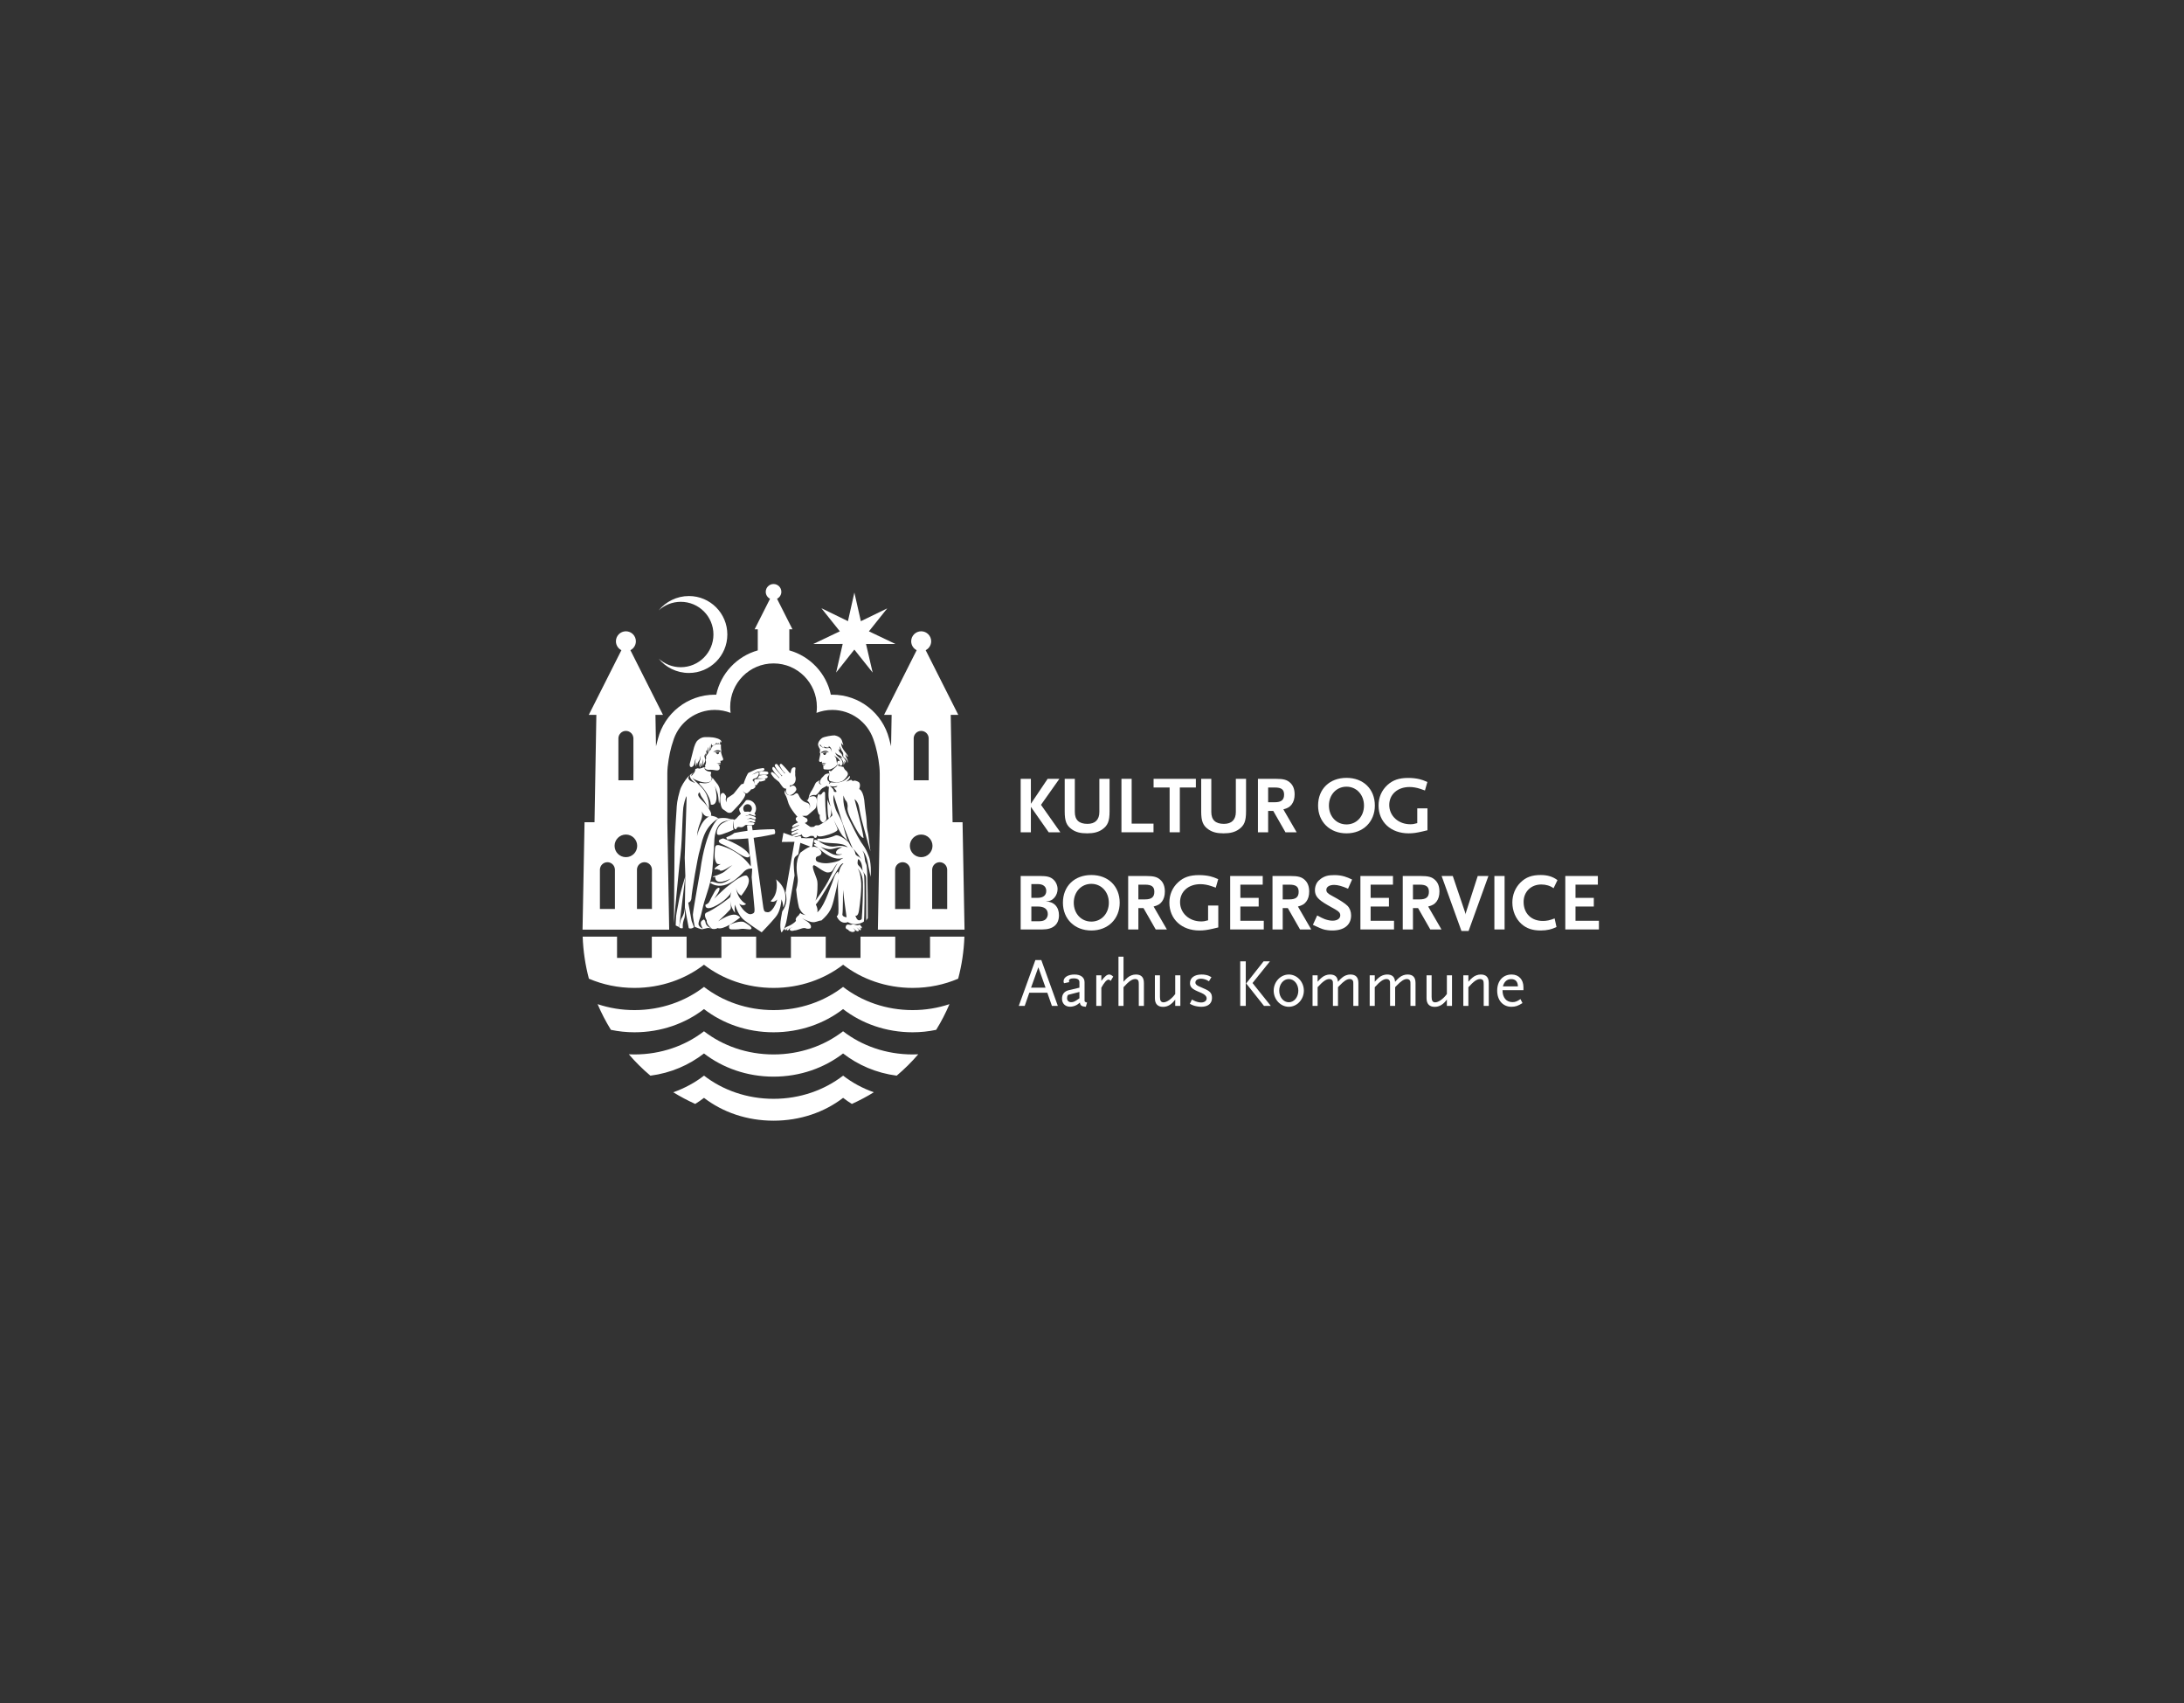 <?xml version="1.0" encoding="UTF-8" standalone="no"?>
<!-- Created with Inkscape (http://www.inkscape.org/) -->

<svg
   version="1.1"
   id="svg1"
   width="374.92"
   height="292.347"
   viewBox="0 0 374.92 292.347"
   xmlns="http://www.w3.org/2000/svg"
   xmlns:svg="http://www.w3.org/2000/svg">
  <rect x="0" y="0" width="374.92" height="292.347" fill="#333333" stroke="none"/>
  <defs
     id="defs1" />
  <g
     id="g1"
     transform="translate(100.003,99.998)">
    <g
       id="group-R5">
      <path
         id="path2"
         d="m 158.184,257.695 c -0.188,0.41 -0.418,0.762 -0.625,1.075 -0.246,0.332 -0.528,0.644 -0.879,0.957 0,0 -2.481,-1.094 -3.504,-2.579 -2.024,-2.851 2,-9.199 2,-9.199 -3.367,1.114 -5.457,3.946 -5.547,5.879 -0.078,2.598 2.363,8.418 2.363,8.418 0.762,2.324 1.563,5.645 2.356,9.082 0.797,3.36 1.55,6.817 2.683,10.86 2.285,7.929 5.625,16.875 7.52,24.863 1.426,5.879 2.5,11.054 2.851,14.551 0.86,8.574 1.895,24.687 2.481,35.273 0.332,5.664 0.222,4.238 0.222,4.707 0,1.367 0.793,15.699 7.622,21.676 4.5,3.91 8.738,3.246 13.914,5.715 0,0 -7.403,3.031 -16.512,1.007 0,0 -15.734,-12.367 -23.215,-67.519 0,0 -9.187,-51.328 -9.492,-56.563 -0.137,-2.714 2.422,-15.703 2.422,-15.703 0,0 7.988,-3.457 9.668,-3.125 1.035,0.371 2.441,0.45 4.804,1.094 2.344,0.684 3.797,0.84 7.832,-0.488 -9.589,4.297 -7.675,7.617 -8.964,10.019"
         style="fill:#ffffff;fill-opacity:1;fill-rule:nonzero;stroke:none"
         transform="matrix(0.133,0,0,-0.133,0,92.347)" />
      <path
         id="path3"
         d="m 225.09,441.883 9.473,-0.352 c 2.82,-0.097 4.531,0.742 4.363,2.598 -0.137,1.504 -4.141,2.285 -4.141,2.285 l -6.875,-1.062 c 0,0 -0.808,-2.922 -2.82,-3.469"
         style="fill:#ffffff;fill-opacity:1;fill-rule:nonzero;stroke:none"
         transform="matrix(0.133,0,0,-0.133,0,92.347)" />
      <path
         id="path4"
         d="m 314.617,391.855 c 0,0.774 -1.394,12.43 -1.394,21.329 -0.039,4.558 -0.11,8.367 -0.149,9.636 -0.125,2.696 -2.801,1.457 -3.328,0.422 -1.316,-2.422 -1.894,-1.902 -1.894,-1.902 0,0 -0.821,0.144 -0.977,-2.211 -0.352,1.719 -0.547,1.574 -1.055,2.082 -1.941,1.855 -3.007,-4.621 -3.007,-4.621 0,0 -0.176,-1.328 -0.274,-4.551 -0.019,-0.672 -0.059,-1.504 -0.059,-2.351 0,-3.301 0.293,-9.407 2.317,-13.899 0.379,-0.742 0.84,-1.004 1.433,-1.062 0,0 -0.644,-4.563 0.801,-6.778 2.688,-4.164 4.141,-3.207 4.141,-3.207 4.805,3.969 3.476,5.453 3.445,7.113"
         style="fill:#ffffff;fill-opacity:1;fill-rule:nonzero;stroke:none"
         transform="matrix(0.133,0,0,-0.133,0,92.347)" />
      <path
         id="path5"
         d="m 202.129,402.762 c 0,-2.422 0.879,-4.657 2.305,-6.543 -2.422,-2.246 -5.215,-5.281 -5.743,-5.977 -1.046,-1.355 -3.183,-1.961 -3.183,-1.961 0,0 -2.285,-13.847 2.89,-11.992 0,0 0.821,3.316 3.614,2.711 4.668,-1.016 5.918,0.762 7.812,2.207 1.262,0.957 5.031,0.176 5.031,0.176 2.938,0.644 6.415,-0.801 7.008,1.875 -0.015,0.371 -0.105,0.664 -0.105,0.664 -2.344,1.953 -9.016,1.016 -9.016,1.016 0,0 1.028,0.41 2.453,0.605 0.481,0.098 1.407,-0.02 1.485,0.762 0,0 0.578,-0.02 3.633,-0.938 2.46,-0.781 2.617,0.449 2.773,0.938 -0.059,0.929 -0.75,1.574 -0.75,1.574 0,0 -3.234,1.34 -4.777,1.613 -1.512,0.235 -5.743,-0.332 -5.743,-0.332 0,0 0.157,0.176 2.61,0.692 0.887,0.195 1.765,0.195 1.687,0.957 0,0 1.758,-0.164 4.121,-1.317 1.621,-0.801 2.422,-0.773 2.871,-0.519 0.157,0.265 0.547,0.597 0.606,0.84 0,0.187 0,0.382 0,0.546 -0.195,1.368 -1.465,1.907 -1.465,1.907 0,0 -5.027,1.785 -6.387,1.922 -1.347,0.187 -5.742,-0.926 -5.742,-0.926 1.113,0.789 2.344,0.886 3.762,1.14 1.98,0.383 1.726,1.457 1.726,1.457 0,0 0.418,-0.625 4.395,-1.796 1.094,-0.344 3.938,-1.797 3.105,0.8 -0.214,0.34 -0.722,0.926 -1.25,1.375 1.258,1.778 2.059,3.938 2.11,6.301 0.117,6.121 -4.727,11.211 -10.762,11.348 -0.742,0 -1.445,-0.274 -2.187,-0.41 0,0 0.019,0 0.019,0.027 -2.851,-4.031 -6.367,-7.801 -8.906,-10.742 m 7.031,4.074 c 1.074,1.023 2.461,1.602 3.953,1.582 3.078,-0.07 5.52,-2.656 5.473,-5.762 -0.031,-1.828 -0.949,-3.34 -2.277,-4.347 -0.547,0.175 -0.996,0.265 -1.114,0.351 -0.5,0.293 -3.332,0.11 -5.976,0.031 -0.059,0.067 -0.137,0.106 -0.203,0.164 -1.028,1.086 -1.575,2.524 -1.555,4.004 0.059,1.516 0.613,2.942 1.699,3.977"
         style="fill:#ffffff;fill-opacity:1;fill-rule:nonzero;stroke:none"
         transform="matrix(0.133,0,0,-0.133,0,92.347)" />
      <path
         id="path6"
         d="m 209.617,255.625 c -5.437,3.965 -19.859,-2.812 -19.859,-2.812 0,0 -2.617,-6.075 2.703,-5.977 2.891,0.059 7.852,-0.254 11.777,0.605 3.145,0.645 7.981,-0.586 12.141,-0.644 6.25,1.719 -6.762,8.828 -6.762,8.828"
         style="fill:#ffffff;fill-opacity:1;fill-rule:nonzero;stroke:none"
         transform="matrix(0.133,0,0,-0.133,0,92.347)" />
      <path
         id="path7"
         d="m 124.973,287.246 c -1.164,-6.894 -3.782,-18.906 -4.192,-23.242 -0.371,-4.336 -0.527,-12.031 -0.527,-12.031 1.633,-0.977 3.672,-1.719 4.414,-2.11 l 8.059,65.84 c 0,0 -6.567,-21.582 -7.754,-28.457"
         style="fill:#ffffff;fill-opacity:1;fill-rule:nonzero;stroke:none"
         transform="matrix(0.133,0,0,-0.133,0,92.347)" />
      <path
         id="path8"
         d="m 228.164,446.309 6.621,0.105 c 4.727,-0.328 6.153,1.672 4.375,3.606 -0.93,1.015 -7.656,0.945 -7.656,0.945 l -4.453,-1.551 c 0,0 2.246,-0.48 1.113,-3.105"
         style="fill:#ffffff;fill-opacity:1;fill-rule:nonzero;stroke:none"
         transform="matrix(0.133,0,0,-0.133,0,92.347)" />
      <path
         id="path9"
         d="m 477.617,385.152 -2.383,138.578 h 9.746 l -42.089,83.426 c 4.199,2.11 7.109,6.477 7.109,11.504 0,7.09 -5.801,12.891 -12.91,12.891 -7.11,0 -12.891,-5.801 -12.891,-12.891 0,-5.027 2.891,-9.394 7.071,-11.504 L 389.199,523.73 h 9.746 l -0.703,-40.566 -2.551,9.766 c -8.418,32.683 -38.074,56.816 -73.336,56.816 -0.636,0 -1.281,-0.019 -1.867,-0.051 -5.84,27.59 -26.718,49.668 -53.593,57.219 v 27.227 h 4.043 l -19.891,39.375 c 3.301,1.679 5.555,5.066 5.555,8.972 0,5.567 -4.512,10.078 -10.071,10.078 -5.554,0 -10.066,-4.511 -10.066,-10.078 0,-3.906 2.226,-7.293 5.527,-8.972 l -19.883,-39.375 h 4.063 v -27.227 c -26.875,-7.551 -47.734,-29.629 -53.594,-57.219 -0.613,0.032 -1.25,0.051 -1.875,0.051 -35.273,0 -64.883,-24.133 -73.34,-56.816 l -2.559,-9.766 -0.703,40.566 h 9.726 l -42.043,83.426 c 4.191,2.11 7.062,6.477 7.062,11.504 0,7.09 -5.742,12.891 -12.891,12.891 -7.109,0 -12.863,-5.801 -12.863,-12.891 0,-5.027 2.875,-9.394 7.07,-11.504 L 8.074,523.73 H 17.832 L 15.449,385.152 H 2.578 L 0,246.543 h 111.836 l -2.395,138.609 v 63.102 c 0,10.016 2.61,25.105 5.422,35.066 0.957,3.321 1.973,6.532 3.047,9.61 7.793,21.668 28.496,37.148 52.793,37.148 7.207,0 14.102,-1.387 20.402,-3.808 -0.324,2.507 -0.539,5.058 -0.539,7.683 0,30.977 24.942,56.145 55.965,56.145 30.989,0 55.949,-25.168 55.949,-56.145 0,-2.625 -0.175,-5.176 -0.527,-7.683 6.309,2.421 13.184,3.808 20.402,3.808 24.305,0 45.008,-15.48 52.782,-37.148 1.113,-3.078 2.097,-6.289 3.047,-9.61 2.839,-9.961 5.429,-25.05 5.429,-35.066 V 385.152 L 381.23,246.543 h 111.817 l -2.559,138.609 z M 46.289,492.461 h 0.019 v 1.512 c 0.371,5.05 4.551,9.023 9.648,9.023 2.695,0 5.086,-1.082 6.844,-2.851 1.605,-1.622 2.648,-3.739 2.812,-6.172 h 0.051 V 439.277 H 46.289 Z M 41.785,273.184 H 22.422 v 50.664 c 0,0.254 0,0.507 0.039,0.722 0.371,5.02 4.551,8.985 9.649,8.985 5.078,0 9.238,-3.965 9.629,-8.985 0,-0.215 0.047,-0.468 0.047,-0.722 z m 14.172,66.894 c -8.047,0 -14.609,6.524 -14.609,14.59 0,8.047 6.562,14.59 14.609,14.59 8.074,0 14.59,-6.543 14.59,-14.59 0,-8.066 -6.516,-14.59 -14.59,-14.59 M 89.57,273.184 H 70.242 v 50.664 c 0,0.254 0,0.507 0.023,0.722 0.379,5.02 4.57,8.985 9.656,8.985 5.098,0 9.258,-3.965 9.629,-8.985 0.019,-0.215 0.019,-0.468 0.019,-0.722 z M 427.422,493.973 h 0.019 c 0.176,2.433 1.231,4.55 2.801,6.172 1.75,1.769 4.184,2.851 6.848,2.851 5.129,0 9.316,-3.973 9.668,-9.023 v -1.512 h 0.019 v -53.184 h -19.355 z m -4.59,-220.789 h -19.375 v 50.664 c 0,0.254 0.027,0.507 0.051,0.722 0.387,5.02 4.527,8.985 9.617,8.985 5.117,0 9.277,-3.965 9.688,-8.985 0,-0.215 0.019,-0.468 0.019,-0.722 z m 14.258,66.894 c -8.047,0 -14.61,6.524 -14.61,14.59 0,8.047 6.563,14.59 14.61,14.59 8.066,0 14.609,-6.543 14.609,-14.59 0,-8.066 -6.543,-14.59 -14.609,-14.59 m 33.562,-66.894 H 451.25 v 50.664 c 0,0.254 0.039,0.507 0.039,0.722 0.41,5.02 4.57,8.985 9.68,8.985 5.086,0 9.246,-3.965 9.644,-8.985 0.012,-0.215 0.039,-0.468 0.039,-0.722 v -50.664"
         style="fill:#ffffff;fill-opacity:1;fill-rule:nonzero;stroke:none"
         transform="matrix(0.133,0,0,-0.133,0,92.347)" />
      <path
         id="path10"
         d="m 266.465,420.09 c 0.879,-0.063 2.168,0.086 3.359,0.562 1.992,0.879 4.844,3.418 6.055,6.047 0.469,2.781 -1.445,4.883 -2.715,5.457 -1.016,0.449 -1.648,0.391 -2.715,0.039 -1.023,-0.332 -3.301,-1.523 -3.301,-1.523 0.735,0.723 0.391,2.199 0.391,2.199 1.699,-1.16 8.789,1.965 7.402,10.145 -0.273,1.699 -0.527,2.14 -0.507,3.039 0.039,1.375 0.214,2.48 0,3.515 -0.262,1.465 0.539,4.188 0.371,5.52 -0.137,1.344 -2.188,1.012 -3.008,0.664 -2.852,-1.281 -2.949,-5.891 -3.262,-7.336 0,0 -0.41,0.098 -0.898,0.352 -0.645,0.242 -0.723,0.734 -1.446,1.425 -0.363,0.321 -1.718,1.961 -2.285,2.754 -0.586,0.77 -4.648,5.223 -6.457,6.895 -1.746,1.582 -2.929,0.105 -3.015,-1.028 -0.137,-1.289 3.339,-6.16 3.339,-6.16 2.832,-3.808 3.633,-4.14 3.633,-4.14 l -0.761,-0.586 c 0,0 0.332,0.449 -3.625,4.726 -0.477,0.489 -4.11,5.598 -5.536,7.051 -1.484,1.543 -3.046,-0.019 -3.308,-0.566 -0.91,-1.934 5,-8.985 5,-8.985 2.527,-3.644 4.644,-5 4.644,-5 l -0.855,-0.754 c 0.508,0.442 -4.563,5.754 -4.563,5.754 -2.07,2.141 -3.711,4.844 -5.273,6.035 -2.051,1.473 -2.734,-1.906 -1.68,-3.398 0.391,-0.52 1.121,-1.945 2.559,-3.938 1.367,-1.804 6.172,-6.386 6.172,-6.386 l -0.469,-0.36 c -1.211,1.532 -4.973,5.313 -7.59,7.129 -2.605,1.817 -3.34,-0.527 -2.683,-1.808 0.593,-1.2 3.417,-4.61 4.074,-5.371 0.691,-0.77 5.801,-4.469 6.148,-5.008 0.598,-0.938 2.004,-2.891 2.317,-3.293 0.617,-0.828 2.441,-3.445 3.554,-4.336 0,0 2.207,-1.453 3.574,-0.801 -1.25,-3.516 -0.058,-7.5 3.36,-8.531"
         style="fill:#ffffff;fill-opacity:1;fill-rule:nonzero;stroke:none"
         transform="matrix(0.133,0,0,-0.133,0,92.347)" />
      <path
         id="path11"
         d="m 257.695,269.902 c -0.554,-3.066 -1.152,-6.562 -1.445,-8.105 -2.488,-13.906 0.547,-18.926 0.547,-18.926 0,0 4.609,3.672 6.98,17.598 1.25,7.148 5.754,32.715 9.875,55.957 -1.211,11.074 -1.875,21.543 0.86,24.043 1.66,1.523 4.863,4.082 3.972,3.359 1.575,8.828 2.59,14.707 2.59,14.707 l 12.84,-4.824 c -5.262,-2.07 -8.68,-4.863 -12.598,-7.676 -7.605,-11.816 -4.546,-27.383 -3.711,-32.597 0.969,-6.133 -1.902,-15.274 -1.902,-15.274 1.328,-14.707 3.77,-23.32 3.77,-23.32 0,0 3.054,-7.676 8.613,-9.571 0,0 -5.918,0.918 -6.875,2.832 0,0 -1.504,-1.484 -2.09,-2.988 0,0 -5.586,-3.789 -3.594,-7.285 -1.992,-1.992 -2.097,-2.344 -4.597,-3.926 -2.461,-1.582 -2.903,-1.933 -7.129,-3.652 -1.399,-0.586 -3.274,-1.738 -3.84,-2.734 -0.195,-0.762 0.391,-0.899 0.566,-0.625 0.813,1.035 2.078,1.582 2.078,1.582 -1.777,-0.957 -1.707,-2.012 -1.14,-2.461 l 0.273,-0.098 c 0.364,-0.098 1.016,0 1.731,1.348 0.308,0.644 0.984,1.211 2.488,1.718 -0.391,-0.254 -3.203,-1.406 -1.992,-3.203 1.777,-0.781 2.695,1.563 3.066,1.953 1.25,1.25 2.344,1.27 4.199,1.739 -4.003,-1.153 -4.406,-1.856 -3.3,-3.711 0.898,-0.957 3.359,-1.094 5.539,-0.235 3.633,0.039 8.933,2.911 12.254,3.067 1.308,0.117 1.308,-0.02 3.398,-0.684 1.211,-0.39 4.734,-0.39 5.371,0.801 2.227,4.238 -5.183,8.965 -6.504,9.609 -1.3,0.645 -4.48,2.91 -4.48,2.91 0,0 4.265,-2.402 7.84,-3.593 2.636,-1.035 4.355,-1.348 4.914,-1.407 4.988,-0.644 7.449,1.817 12.168,2.188 11.238,10.195 13.379,15.43 16.902,31.016 1.453,6.211 3.953,15.742 4.59,23.125 -0.43,-9.766 -0.391,-12.5 -0.195,-16.075 0.312,-5.937 0.918,-25.546 0.468,-28.75 -0.468,-3.203 -2.16,-3.964 -2.16,-3.964 0,0 2.856,-7.383 9.289,-8.223 1.516,-0.156 3.262,0 5.196,0.742 0,0 6.398,-4.824 15.742,-1.719 1.472,0.508 3.039,1.231 4.726,2.207 1.094,0.645 1.242,50.996 0.684,57.676 -0.371,4.531 -0.801,5.781 -2.149,7.93 -1.699,3.652 -4.882,6.66 -4.882,6.66 0,0 -1.895,1.152 -1.629,4.395 0.418,5.097 1.101,4.648 2.801,2.46 3.105,-4.218 2.949,-8.183 3.71,-13.515 0,0 1.512,-2.051 3.653,-5.781 1.211,-2.149 0.691,-6.055 0.898,-9.297 0,0 0.313,-44.864 0.137,-49.258 0.586,1.621 1.973,3.301 1.973,3.301 0,0 0.144,55.371 -1.375,67.129 -0.403,3.027 -1.829,4.433 -2.18,7.031 -1.055,7.93 -1.328,10.039 -3.359,13.066 0,0 2.343,-1.894 4.511,-7.226 1.465,-3.633 2.637,-8.809 3.848,-16.094 0.742,-4.102 2.266,-10.527 2.266,-10.527 1.23,18.632 -2.403,26.425 -2.403,26.425 -1.164,3.203 -3.105,7.871 -5.078,11.016 -2.051,3.418 -4.141,6.035 -4.668,6.836 -7.871,12.832 -8.926,16.836 -16.894,32.266 -7.969,15.441 -5.997,28.418 -5.997,28.418 0,0 1.504,-5.547 3.497,-7.208 0.683,-0.539 2.421,-4.191 1.679,-8.984 -0.254,-1.406 0.196,-5.976 4.278,-14.219 4.98,-10.023 9.355,-17.793 12.285,-21.425 2.707,-3.36 4.16,-2.93 4.16,-2.93 -1.453,11.855 -11.641,49.98 -11.641,49.98 0,0 3.848,-2.312 5.528,-9.082 0.578,-2.257 1.66,-9.707 3.691,-17.656 2.734,-10.898 10.82,-39.746 11.328,-40.547 -2.93,19.238 -2.058,19.238 -3.926,26.934 -1.132,4.683 -0.656,11.285 -1.562,17.746 -1.387,10.008 -1.777,13.308 -1.914,15.223 -1.133,19.16 -7.149,20.402 -7.149,20.402 2.715,7.262 -0.769,9.148 -0.769,9.148 -1.582,1.063 -5.012,2.227 -6.242,1.668 -2.52,-1.64 -1.895,2.063 -4.395,0.84 -1.562,-0.762 -5.488,-2.058 -5.488,-2.058 7.39,5.695 4.297,7.421 4.297,7.421 -6.758,-9.277 -16.16,-8.351 -16.16,-8.351 -2.832,-0.274 -5.598,-0.235 -7.219,-0.047 -1.153,0.137 -1.824,-0.871 -2.305,-2.063 -0.156,0.208 -0.332,0.481 -0.566,0.61 0.578,0.828 1.047,1.637 -0.469,2.742 -0.559,0.391 -0.918,0.828 -1.191,1.258 0,0 -1.231,2.621 -0.137,4.551 0.859,1.449 2.09,2.5 2.09,4.472 -2.032,0.129 -4.981,-0.633 -6.094,-1.875 -1.145,-1.218 -1.902,-2.246 -3.398,-3.621 -1.25,-1.262 -2.032,-2.82 -2.708,-5.39 -0.574,-2.364 2.375,-3.614 2.375,-3.614 0,0 -6.054,0.801 -2.453,5.879 -0.574,-0.566 -2.925,-1.465 -4.363,-2.551 -1.445,-1.121 -2.266,-4.07 -3.144,-5.625 -0.899,-1.582 -2.383,-4.746 -3.274,-5.769 -0.879,-1.016 -3.641,-6.484 -3.426,-8.32 0.821,1.277 3.782,2.586 3.782,2.586 1.414,0.5 2.429,0.683 3.816,0.5 1.426,-0.168 1.426,-0.5 3.887,1.777 2.39,2.246 3.117,5.039 6.062,6.961 1.867,1.203 4.367,2.207 6.067,3.137 0.117,-0.665 0.507,-1.172 1.062,-1.348 0.481,-0.137 0.949,0.019 1.352,0.34 -0.227,-2.117 -0.571,-5.719 -0.637,-9.16 -0.02,-1.797 0,-3.524 0.184,-5.008 0.695,-5.957 1.906,-8.731 2.628,-11.535 0,0 -3.808,6.211 -4.257,9.511 0,0 -0.274,-20.828 1.855,-25.175 -1.387,-1.141 -2.656,-2.184 -3.047,-2.442 l -0.652,-0.476 c -0.742,-0.571 -2.414,-1.782 -2.414,-1.782 -0.156,-0.078 -0.371,-0.195 -0.586,-0.371 -1.641,-0.996 -5.098,-3.047 -5.84,-3.32 -0.84,-0.41 -1.863,-0.215 -3.34,-0.215 -1.496,0 -2.234,-0.937 -3.164,-1.855 0,0 -3.965,-0.743 -4.973,-0.118 -0.671,0.391 -3.093,2.09 -4.949,3.438 -0.886,0.644 -1.621,1.191 -1.992,1.523 1.816,0.547 3.301,1.543 3.574,3 0.137,0.899 -0.234,1.778 -0.793,2.618 0.063,0 0.039,0 0.09,0.011 l -6.277,3.477 c 4.578,0.508 5.496,-0.539 7.527,1.258 2.371,2.121 5.774,5.109 8.731,7.531 2.968,2.461 2.187,6.98 2.761,9.949 0.364,10.938 -10.457,5.188 -10.457,5.188 l -0.918,-2.754 c -0.175,-0.528 -1.757,-0.938 -2.148,-0.684 7.844,-5.234 3.437,-11.484 3.437,-11.484 0,0 3.411,6.172 -3.093,8.066 -8.047,2.363 -9.875,9.473 -10.95,10.926 -2.5,3.301 -4.636,-0.652 -6.687,-1.27 -1.457,-0.437 -2.023,-0.574 -5.246,0.063 -2.129,0.223 -3.281,1.89 -3.926,3.023 -0.703,1.223 -0.566,3.242 -0.566,3.242 0,0 -2.293,-2.183 -0.43,-5.269 1.855,-3.09 3.398,-8.352 3.887,-10.168 0.508,-1.816 2.07,-7.012 10.886,-17.578 0,0 0.43,-0.391 1.047,-0.969 -1.101,-0.633 -1.933,-1.453 -2.129,-2.519 -0.273,-1.668 0.84,-3.379 2.813,-4.563 -0.02,-0.137 -0.078,-0.293 -0.086,-0.41 -1.977,-0.859 -3.996,-1.895 -4.563,-2.266 -1.64,-1.093 -2.558,-1.953 -2.812,-2.949 0,-1.426 0.879,-1.504 2.656,-0.43 0.469,0.274 4.258,1.68 4.805,1.914 0.937,0.411 1.914,0.118 1.914,0.118 0,0 -7.168,-3.164 -8.418,-3.887 -0.918,-0.504 -2.227,-1.461 -2.07,-3.063 0.144,-0.761 1.007,-1.074 1.738,-0.761 0.742,0.351 4.687,1.797 5.559,2.148 1.746,0.645 1.375,0.313 2.078,0.176 0,0 -7.793,-3.399 -8.387,-3.75 -0.578,-0.352 -0.891,-1.191 -0.891,-1.875 0.086,-0.879 0.891,-1.426 1.66,-1.113 0.579,0.195 4.141,1.836 5.157,2.285 1.015,0.449 1.894,-0.137 1.894,-0.137 0,0 -6.738,-2.969 -6.894,-3.242 -0.098,-0.078 -0.352,-0.469 -0.254,-0.742 l -11.809,4.179 -2.097,-11.796 16.328,0.195 c 0,0 -6.453,-36.856 -11.524,-65.508 1.746,-7.48 2.364,-14.727 -4.336,-24.473 m 45.176,39.961 c -1.426,6.055 -8.586,19.395 -4.101,19.766 1.914,0.176 12.585,-9.316 17.57,-9.316 4.969,0 6.265,2.304 7.195,3.925 3.684,6.68 5.625,7.598 5.625,7.598 -1.328,-1.582 -2.488,-3.555 -4.551,-7.637 -1.718,-3.476 -3.789,-7.304 -5.781,-11.543 -5.754,-12.226 -18.254,-28.808 -18.254,-28.808 2.883,6.113 3.203,22.246 2.297,26.015 m 27.422,8.008 c 0.039,2.031 -0.313,3.34 -0.918,3.496 -0.332,-0.195 -3.035,-2.597 -4.746,-7.578 -1.555,-4.922 -3.047,-8.652 -7.813,-20.957 -7.89,-20.488 -13.82,-23.887 -13.82,-23.887 1.262,4.414 -1.883,10.039 -1.883,10.039 7.149,7.618 28.465,46.875 31.66,50.567 3.196,3.613 3.946,2.187 3.946,2.187 -3.621,-2.89 -5.489,-8.183 -6.426,-13.867 m 5.215,-50.781 c 0.605,2.305 0.762,30.762 0.762,30.762 0.898,-10.684 4.57,-35.313 4.57,-35.313 -4.277,0.449 -5.938,2.285 -5.332,4.551 m 23.887,42.969 c -1.297,8.925 -1.457,11.035 -4.227,15.429 0,0 6.18,-6.015 6.668,-17.246 0.469,-11.172 -0.664,-40.078 -1.465,-47.91 0,0 -4.875,-6.172 -8.281,4.395 0,0 3.406,-2.11 4.707,6.152 1.301,8.32 3.906,30.234 2.598,39.18 M 318.84,432.031 c 5.828,-1.398 8.035,-0.508 10.066,0 -0.508,-2.234 -5.215,-2.148 -5.215,-2.148 0.977,-0.481 2.715,-2.414 3.614,-3.879 1.965,-3.172 -2.727,-1.387 -2.727,-1.387 -0.301,4.278 -5.738,7.414 -5.738,7.414 m 1.57,-27.187 c 0.508,-2.285 1.192,-6.895 2.09,-10.832 -0.527,-0.645 -2.695,-2.547 -4.629,-4.188 4.414,3.731 3.008,12.645 2.539,15.02 m -47.949,-38.047 c 0.84,-0.332 2.629,-0.313 3.164,-0.117 0,0 4.473,1.504 5.156,1.699 1.66,0.547 1.641,0.293 2.071,1.523 0.429,-2.793 2.089,-4.023 4.785,-4.394 3.269,-0.449 5.136,2.09 7.558,2.031 0,0 2.715,-0.234 3.184,-0.176 0.273,-0.957 0.547,-1.66 0.547,-1.66 2.558,-2.051 4.258,0.742 3.242,2.754 0,0 1.465,-1.543 3.723,-1.68 2.925,-0.136 9.273,1.563 12.39,2.598 3.391,1.172 9.961,3.691 10.821,5.801 0.656,1.562 -2.637,7.379 -3.887,10.855 -0.547,1.41 -0.723,1.586 -1.465,3.578 0.574,-1.515 2.051,-4.613 3.809,-8.05 0.254,-0.547 0.546,-1.075 0.8,-1.661 1.282,-2.382 2.618,-4.878 3.899,-7.007 1.453,-2.559 2.82,-4.668 3.711,-5.606 2.976,-3.164 5.574,-4.726 7.312,-7.851 -2.785,4.062 -5.742,17.734 -7.312,22.906 -1.594,5.199 -6.809,14.625 -8.156,17.074 -1.348,2.481 -3.575,10.566 -3.895,13.281 -0.441,3.543 0.086,7.95 0.086,7.95 0,0 5.723,-17.082 6.289,-19.532 0.559,-2.472 6.523,-21 7.742,-23.597 1.235,-2.575 8.977,-24.02 11.008,-26.305 0.613,-0.449 2.422,-2.461 4.062,-4.453 2.149,-2.539 4.317,-5.41 6.622,-9.082 -2.2,2.969 -5.313,4.043 -5.313,4.043 -2.422,1.797 -2.285,2.871 -2.5,4.043 -0.496,2.773 -2.871,5.449 -2.871,5.449 -1.152,0.898 -2.148,2.148 -3.098,3.555 -0.918,1.445 -1.785,3.086 -2.664,4.668 0,0 -5.508,4.961 -8.965,6.64 -3.855,1.875 -5.839,2.949 -8.613,1.758 -8.625,-3.848 -17.578,-4.258 -18.359,-4.141 -7.793,1.25 -2.969,-2.421 -2.969,-2.421 4.277,-0.86 3.867,-2.403 14.121,-2.891 9.539,-0.469 10.82,-0.625 15.977,-1.602 5.129,-0.976 7.89,-3.906 7.89,-3.906 -5.222,1.699 -8.925,2.5 -16.25,1.133 -11.289,-2.012 -21.738,7.266 -21.738,7.266 -7.031,3.222 -6.152,-1.114 -5.176,-2.168 1.485,-1.641 2.735,-2.422 2.735,-2.422 -4.856,1.699 -2.649,-1.504 -2.649,-1.504 3.274,-1.68 5.473,-3.574 5.473,-3.574 13.238,-12.188 22.664,-14.219 28.426,-13.262 0.82,0.156 2.539,0.82 3.3,0.625 -2.148,-0.879 -2.832,-1.621 -3.554,-2.227 -2.84,-2.343 -9.61,-3.535 -14.832,-4.258 -6.731,-0.917 -13.723,0.684 -15.93,2.403 -1.484,1.211 -1.934,5.312 1.055,6.211 4.035,1.211 5.019,2.539 5.207,4.883 0.125,1.621 -3.672,5.625 -3.672,5.625 -6.106,3.437 -8.403,1.171 -8.403,1.171 l 2.09,11.797 h -0.535 l -4.219,0.039 c -1.574,0 -1.23,0.059 -3.007,-0.078 -1.075,-0.078 -2.227,-0.234 -3.399,-0.039 -0.215,0.039 -0.43,0.117 -0.625,0.176 l -4.512,0.02 c 0.11,0.625 0.196,1.113 0.293,1.699 v 0 c -0.937,0.488 -1.66,0.918 -1.66,0.918 0,0 -1.152,-0.02 -2.168,-0.391 -1.211,-0.43 -3.398,-1.074 -3.398,-1.074 z m 62.812,-22.637 c 0,0 -6.152,-4.082 -15.078,1.074 -9.004,5.137 -12.226,7.637 -12.988,8.262 0,0 8.887,-4.199 14.746,-2.91 5.86,1.211 8.176,2.441 13.606,2.383 0,0 -8.918,-2.676 -8.379,-7.461 0.203,-1.817 3.992,-2.305 8.093,-1.348"
         style="fill:#ffffff;fill-opacity:1;fill-rule:nonzero;stroke:none"
         transform="matrix(0.133,0,0,-0.133,0,92.347)" />
      <path
         id="path12"
         d="m 197.793,373.496 c 0.09,0.137 0.187,0.352 0.254,0.469 -0.067,-0.117 -0.164,-0.332 -0.254,-0.469"
         style="fill:#ffffff;fill-opacity:1;fill-rule:nonzero;stroke:none"
         transform="matrix(0.133,0,0,-0.133,0,92.347)" />
      <path
         id="path13"
         d="m 177.742,412.148 c 0,0 0.696,-8.933 3.86,-10.527 3.554,-1.785 5.839,-6.094 10.722,-3.723 0,0 17.91,16.77 17.918,23.848 -2.41,1.524 -3.211,4.043 -3.367,4.414 1.484,-3.094 4.473,-4.754 6.387,-3.066 4.414,3.886 4.375,4.629 4.375,4.629 2.734,-0.516 5.722,2.707 5.605,3.527 -0.09,0.906 -0.539,1.727 -1.133,2.137 2.911,-2 4.102,2.035 4.102,2.035 1.394,0.816 1.785,1.812 1.785,1.812 l -0.476,0.508 c 4.433,-0.508 8.32,1.699 8.32,1.699 0.449,0.403 0.488,0.735 0.332,1.047 -0.332,0.653 -1.602,1.035 -1.602,1.035 0,0 -10.781,-0.683 -11.457,-0.851 -2.351,-0.567 -1.25,-2.723 -1.316,-4.102 -0.098,-1.734 -0.723,-2.324 -0.723,-2.324 0.684,1.524 0.442,2.07 -0.234,3.567 -0.625,1.367 -1.719,0.859 -1.309,1.765 0.43,0.957 1.231,1.945 3.653,2.297 1.894,0.234 4.316,3.758 4.461,6.379 0.019,0.691 -0.204,1.031 -0.594,1.16 -1.192,0.399 -3.672,-1.016 -4.629,-1.555 -0.84,-0.546 -4.59,-1.445 -4.59,-1.445 0,0 1.484,0.305 3.086,1.184 1.562,0.879 4.578,2.683 5.469,2.683 0.879,0 4.109,0.684 5.117,0.684 5.383,1.777 2.832,4.035 1.641,4.125 -0.555,0.039 -6.29,-1.086 -7.098,-1.086 -1.008,0 -10.598,-4.5 -11.789,-5.07 -1.184,-0.614 -4.238,-7.664 -4.629,-9.024 -0.41,-1.336 -1.941,-5.359 -1.941,-5.359 -2.688,0.644 -4.055,-2.004 -5.149,-3.34 -1.289,-1.496 -6.516,-8.234 -7.422,-9.207 -0.918,-1.02 -8.215,-5.531 -8.215,-5.531 -1.922,-3.399 -0.652,-5.926 -0.828,-5.586 0,0 -1.672,1.847 -1.133,4.765 0,0 0.711,2.004 0.176,3.438 -0.469,0.683 -1.164,1.68 -1.387,2.023 -0.449,0.606 -0.859,1.094 -1.066,1.336 0,0 -5.945,3.789 -4.922,-10.301"
         style="fill:#ffffff;fill-opacity:1;fill-rule:nonzero;stroke:none"
         transform="matrix(0.133,0,0,-0.133,0,92.347)" />
      <path
         id="path14"
         d="m 212.305,380.855 c 0.175,-2.031 0.371,-4.292 0.605,-6.753 -6.23,-0.782 -12.219,-1.875 -16.953,-2.813 -2.441,-2.109 -6.348,-4.043 -10.41,-5.566 l 0.039,0.019 c 0.254,-1.601 0.84,-2.832 1.445,-2.773 0,0 13.086,0.039 26.739,1.269 0.605,-6.523 1.269,-13.808 1.945,-21.269 v 0.039 c 0.672,-1.582 1.961,-13.613 1.277,-14.746 0.028,0 0.028,0.078 0.028,0.078 0,-0.059 0,-0.078 0.019,-0.117 -0.019,0 -0.019,0.019 -0.047,0.039 -12.414,17.656 -30.461,24.609 -40.906,27.324 -2.895,0.215 -4.66,0.254 -5.188,-4.453 0,0 -0.585,-7.168 -0.332,-10.977 0.235,-2.968 1.719,-8.144 3.653,-8.769 1.933,-0.625 4.258,-0.176 4.258,-0.176 -0.567,-0.137 -2.344,-1.27 -3.465,-2.031 -1.106,-0.762 -3.547,-2.149 -4.524,-3.848 -0.984,-1.699 3.66,-0.508 3.66,-0.508 0.207,-1.406 2.524,-0.898 2.524,-0.898 0,0 0.203,-3.418 7.703,0.586 4.238,2.265 6.316,4.297 9.57,5.312 -1.074,-0.351 -3.086,-1.914 -4.441,-3.047 -2.531,-2.031 -4.238,-3.75 -6.633,-5.625 -2.195,-1.718 -9.519,-4.726 -14.961,-6.172 0.996,-1.074 3.281,-0.253 3.281,-0.253 -0.031,-13.243 20.215,-2.168 20.215,-2.168 -16.328,-13.301 -22.82,-0.137 -26.843,-5.508 18.914,-12.832 39.46,9.785 43.562,14.219 4.727,5.039 10.781,4.043 10.781,4.043 0,0 -0.078,-4.981 -0.625,-11.309 0,0.039 0.02,0.137 0.02,0.176 1.711,-19.121 3.144,-34.883 3.347,-37.09 0.637,-6.25 0.637,-8.535 -1.609,-9.649 -3.086,-1.543 -5,-1.347 -8.105,0.821 -1.946,1.367 -3.606,2.968 -5.059,4.648 -0.02,0 -0.039,-0.058 -0.039,-0.058 l 0.039,0.058 c -2.129,2.481 -3.672,5.02 -4.687,6.914 2.656,-1.719 4.777,-1.816 6.132,-1.543 0.157,0.039 0.489,0.117 0.489,0.117 0.8,0.235 1.269,0.528 1.308,0.586 l 0.918,0.664 -0.957,0.586 c -0.176,0.118 -0.332,0.235 -0.508,0.332 0,-0.019 -0.019,-0.019 -0.019,-0.019 v 0.019 c -9.414,6.289 -11.281,17.207 -11.653,21.075 0.325,-2.676 1.633,-8.301 6.946,-11.309 9.121,11.523 12.461,19.863 7.676,25.352 -2.149,2.48 -9.942,-1.856 -14.786,-5.215 -3.535,-2.481 -7.043,-5.098 -12.558,-9.649 -4.981,-4.14 -15.391,-14.433 -15.391,-14.433 0,0 11.32,14.902 5.313,14.179 -3.789,-1.836 -5.899,-7.636 -9.121,-13.32 -2.637,-5.293 -2.5,-6.445 -7.442,-8.769 -0.246,-10.586 19.817,1.269 27.07,8.515 4.305,4.317 5.625,5.899 6.868,9.414 l -0.383,-1.015 c -0.828,-2.364 -1.277,-4.649 -1.485,-6.817 -2.753,-2.402 -1.64,-1.601 -4.011,-3.242 -0.129,-0.117 -0.422,-0.332 -0.879,-0.684 -3.41,-2.558 -15.293,-11.601 -25.727,-16.093 -4.683,-2.012 0.332,-10.039 0.332,-10.039 -0.867,-5.391 6.828,-10.84 6.828,-10.84 0,0 3.79,-1.27 7.149,0.918 3.769,-1.426 9.812,1.015 15.469,4.219 7.246,4.121 13.789,9.492 13.789,9.492 -2.039,2.07 -3.594,2.597 -5.285,3.3 0,0 -2.125,0.723 -5.809,0 -3.723,-0.703 -8.867,-2.792 -17.422,-8.32 0,0 8.125,7.285 15.43,15.137 2.129,2.324 0.097,7.285 0.097,12.168 0.45,-8.262 4.493,-13.848 4.551,-13.945 l 1.809,-2.461 -0.442,3.027 c -0.363,2.402 -0.097,5.41 0.215,7.637 2.422,-7.266 4.949,-11.934 7.227,-15.039 h 0.019 v -0.039 c 2.285,-3.106 4.309,-4.707 5.762,-5.821 4.387,-3.418 11.133,-7.988 15.801,-11.094 v -0.019 h 0.019 c 2.989,-1.973 5.118,-3.359 5.176,-3.398 l 0.527,-0.333 0.418,0.469 c 0.129,0.117 11.457,11.778 17.2,18.809 2.324,2.871 6.523,8.047 7.988,23.32 0.801,-2.109 1.699,-4.961 1.914,-7.422 l 0.137,-1.699 c -0.02,-0.215 -0.039,-0.312 -0.078,-0.508 l 0.078,0.528 0.129,-1.329 1.199,2.813 c 0.051,0.098 2.566,6.133 1.406,13.965 -0.808,5.527 -3.437,11.933 -10.058,17.832 l -1.727,1.562 0.496,-2.304 c 0,-0.137 3.164,-15.039 -6.875,-25.078 l -0.781,-0.801 1.035,-0.449 c 0.137,-0.079 3.625,-1.485 7.551,2.617 -0.93,-3.457 -2.934,-9.043 -6.907,-13.457 -2.539,-2.813 -4.343,-3.457 -7.734,-2.618 -2.441,0.547 -2.937,2.793 -3.73,8.985 -0.52,4.121 -7.52,54.219 -12.063,86.699 13.84,1.856 26.953,4.863 26.953,4.863 0.637,0.098 0.957,1.543 0.774,3.243 -0.215,1.738 -0.86,3.085 -1.485,3.027 0,0 -13.652,-0.039 -27.597,-1.348 -0.332,2.344 -0.645,4.489 -0.918,6.442 0.5,-0.02 1.023,-0.059 1.433,-0.02 -1.394,-0.078 -3.379,0.137 -5.125,0.137 -1.101,0 -1.797,-0.215 -2.558,-0.528"
         style="fill:#ffffff;fill-opacity:1;fill-rule:nonzero;stroke:none"
         transform="matrix(0.133,0,0,-0.133,0,92.347)" />
      <path
         id="path15"
         d="m 131.563,261.66 c 1.015,2.91 0.507,13.457 0.507,13.457 0,-1.679 -0.351,-7.676 -4.375,-14.121 -1.425,-2.266 -3.027,-11.133 -3.027,-11.133 0,0 0.996,-2.343 4.719,-1.347 -0.371,6.25 0.652,8.769 2.176,13.144"
         style="fill:#ffffff;fill-opacity:1;fill-rule:nonzero;stroke:none"
         transform="matrix(0.133,0,0,-0.133,0,92.347)" />
      <path
         id="path16"
         d="m 191.633,388.973 c 0,0 -8.235,-3.43 -11.008,-5.149 -5.039,-3.027 -6.836,-8.394 -7.09,-10.191 -0.43,-3.262 -0.742,-6.641 7.344,-3.789 14.551,5.097 14.348,6.133 14.348,6.133 -2.2,1.578 0.281,12.304 0.281,12.304 -0.695,1.016 -3.875,0.692 -3.875,0.692"
         style="fill:#ffffff;fill-opacity:1;fill-rule:nonzero;stroke:none"
         transform="matrix(0.133,0,0,-0.133,0,92.347)" />
      <path
         id="path17"
         d="m 297.871,615.195 37.852,0.02 0.039,-0.059 -8.418,-36.777 -0.078,-0.164 0.039,0.066 -0.02,-0.09 0.098,0.188 23.398,29.5 h 0.078 l 23.614,-29.637 -8.575,36.883 0.047,0.031 37.883,0.039 -34.199,16.278 23.652,29.64 -34.051,-16.543 -8.363,36.973 -8.301,-36.926 -34.05,16.594 -0.071,-0.078 23.633,-29.582 v -0.039 l -34.207,-16.317"
         style="fill:#ffffff;fill-opacity:1;fill-rule:nonzero;stroke:none"
         transform="matrix(0.133,0,0,-0.133,0,92.347)" />
      <path
         id="path18"
         d="M 336.27,115.391 C 312.09,96.719 280.781,85.488 246.523,85.488 c -34.218,0 -65.566,11.23 -89.753,29.903 -24.172,-18.672 -55.5,-29.903 -89.758,-29.903 -2.598,0 -4.688,0.059 -7.277,0.176 8.527,-9.922 17.812,-19.141 27.855,-27.578 26.473,3.438 49.754,13.672 69.18,28.672 24.187,-18.652 55.535,-29.922 89.753,-29.922 34.258,0 65.567,11.27 89.747,29.922 19.453,-15 42.773,-25.215 69.218,-28.652 10,8.438 19.297,17.637 27.813,27.559 -2.559,-0.117 -4.629,-0.176 -7.246,-0.176 -34.258,0 -65.594,11.23 -89.785,29.903"
         style="fill:#ffffff;fill-opacity:1;fill-rule:nonzero;stroke:none"
         transform="matrix(0.133,0,0,-0.133,0,92.347)" />
      <path
         id="path19"
         d="m 433.328,85.664 0.129,0.156 c -0.059,-0.059 -0.117,-0.117 -0.156,-0.156 h 0.027"
         style="fill:#ffffff;fill-opacity:1;fill-rule:nonzero;stroke:none"
         transform="matrix(0.133,0,0,-0.133,0,92.347)" />
      <path
         id="path20"
         d="m 173.328,486.211 c 0,0 -2.168,-1.32 -3.543,-1.145 0,0 -2.781,-2.117 -3.64,-4.558 -0.469,-1.289 -0.774,-1.836 -1.497,-2.547 -0.8,-0.852 -1.679,-1.262 -1.679,-1.262 0,-0.527 -0.149,-1.035 -0.41,-1.594 -0.567,-1.082 -1.414,-2.558 -2.168,-3.308 -1.172,-1.192 -1.297,-2.586 -1.075,-3.059 0.625,-0.867 0,-1.23 -0.246,-2.359 -0.222,-0.863 0.325,-2.863 0.285,-3.734 -0.136,-2.325 -0.468,-2.657 -1.035,-3.672 -0.605,-1.063 0.325,-2.254 0.325,-2.254 -0.266,-0.274 -0.911,-0.625 -1.36,-0.723 1.563,-3.808 5.957,-3.351 7.793,-3.125 0.664,0.078 2.695,-0.117 3.906,-0.242 1.438,-0.16 4.141,-0.805 5.391,-0.539 3.75,0.691 2.566,4.25 2.441,5.39 -0.273,1.18 -2.402,2.801 -2.402,2.801 0,0 1.836,-0.777 3.496,-0.808 l -0.195,0.906 c 0,0 -0.547,0.187 -1.465,0.422 -1.074,0.246 -3.457,0.32 -3.457,0.32 0,0 3.34,0.645 5.586,0.344 l -0.469,2.949 c 4.629,-0.098 3.731,2.598 3.067,4.051 -0.391,0.82 -1.094,2.648 -1.582,4.465 -0.34,1.347 -0.672,2.422 -0.672,2.605 0,0.129 0.476,1.125 0.332,1.887 -0.578,2.976 -0.45,8.016 -0.45,8.016 -1.093,0 -2.406,0.773 -2.406,0.773 0,0 -1.453,-0.645 -2.871,0 m 2.07,-13.047 c -0.574,-0.351 -0.984,-0.527 -1.753,-0.129 -0.969,0.449 0,1.477 -2.485,1.836 0,0 0.41,0.402 1.633,0.703 1.934,0.578 3.391,-0.281 3.391,-0.281 0,0 -0.149,-1.758 -0.786,-2.129 m 0.95,2.664 c -1.172,0.168 -1.758,0.86 -3.36,0.527 -1.601,-0.292 -3.008,-0.437 -4.394,-0.066 0,0 1.679,0.438 2.695,1.024 0.996,0.609 3.633,1.679 7.246,-0.254 0,0 -1.023,-1.395 -2.187,-1.231"
         style="fill:#ffffff;fill-opacity:1;fill-rule:nonzero;stroke:none"
         transform="matrix(0.133,0,0,-0.133,0,92.347)" />
      <path
         id="path21"
         d="m 336.27,172.656 c -24.18,-18.652 -55.489,-29.941 -89.747,-29.941 -34.218,0 -65.566,11.289 -89.753,29.941 -24.172,-18.652 -55.5,-29.941 -89.758,-29.941 -16.797,0 -32.668,2.695 -47.539,7.676 h -0.02 c 4.891,-11.543 10.645,-22.618 17.168,-33.164 9.883,-2.051 19.824,-3.145 30.391,-3.145 34.258,0 65.586,11.27 89.758,29.941 24.187,-18.671 55.535,-29.941 89.753,-29.941 34.258,0 65.567,11.27 89.747,29.941 24.191,-18.671 55.527,-29.941 89.785,-29.941 10.566,0 20.468,1.094 30.39,3.145 6.516,10.546 12.266,21.621 17.149,33.164 -14.883,-4.942 -30.742,-7.676 -47.539,-7.676 -34.258,0 -65.594,11.289 -89.785,29.941"
         style="fill:#ffffff;fill-opacity:1;fill-rule:nonzero;stroke:none"
         transform="matrix(0.133,0,0,-0.133,0,92.347)" />
      <path
         id="path22"
         d="m 144.375,461.086 c 0.129,1.012 0.188,1.258 0.391,2.203 0.468,2.316 1.562,4.133 1.562,4.133 -2.48,-8.359 1.414,-11.32 0.762,-10.859 0,0 -1.25,3.281 0.781,5.808 0,0 -0.586,-2.664 0.156,-3.398 0,0 0.098,2.472 1.551,4.347 1.223,1.621 1.582,2.481 1.965,4.063 0.477,2.121 0.742,3.015 1.25,3.847 0,0 -0.527,-1.171 -0.664,-3.546 -0.051,-1.434 -0.09,-1.59 -0.496,-2.743 -0.852,-2.382 -2.434,-6.945 1.082,-9.367 0,0 -1.856,3.821 0.027,6.242 0,0 -0.418,-3.82 1.684,-4.64 0,0 -0.696,2.914 0.418,5.285 0.761,1.59 0.761,3.477 0.781,4.16 0,0 0.684,-2.57 0,-4.277 -0.586,-1.387 -0.41,-3.34 0.605,-4.309 0,0 -0.722,1.223 0.547,2.961 1.289,1.719 2.032,3.789 1.602,5.586 -0.574,2.449 -2.274,3.594 0.715,7.59 0,0 -0.5,-2.942 -0.051,-4.633 -0.098,0.469 -0.137,1.125 0.098,2.024 0.586,2.371 1.25,1.707 0.586,4.296 -0.43,1.641 1.308,3.243 1.308,3.243 0,0 -0.195,-0.262 -0.234,-1.18 0,-0.422 0.332,-1.039 0.488,-1.449 0.195,-0.547 0.266,-1.739 0.266,-1.739 0.508,0.832 0.32,2.805 0.261,4.18 -0.117,1.758 0.801,3.469 0.801,3.469 0,0 -0.176,-0.656 -0.078,-2.512 0.059,-1.238 0.43,-2.234 0.43,-3.172 0,0 0.918,0.223 1.047,2.637 0.132,2.051 0.808,2.82 0.632,4.492 1.141,-1.348 0.469,-4.453 0.469,-4.453 1.602,1.98 0.84,2.938 0.586,4.59 -0.254,1.512 1.465,2.566 1.465,2.566 -0.723,-0.703 -0.488,-2.39 0.391,-2.48 0.8,-0.086 2.226,1.015 2.226,1.015 0,0 2.793,0.625 2.793,3.02 0,0 1.16,-2.695 2.949,-0.457 0,0 0.02,-0.902 0.672,-1.418 2.317,-0.762 1.289,3.379 1.289,3.379 0,0 0.578,-0.344 1.047,-1.016 1.211,-1.66 0.547,1.328 0.547,1.328 -1.641,2.977 -8.066,4.383 -11.133,4.727 -3.039,0.359 -6.484,0.527 -9.961,0.359 -4.812,-0.281 -7.09,-2.304 -9.316,-4.168 -2.129,-1.777 -4.141,-5.722 -6.184,-14.472 -2.019,-8.77 -4.246,-15.743 -4.246,-16.875 0.156,-5.918 5.645,-2.657 6.133,1.613"
         style="fill:#ffffff;fill-opacity:1;fill-rule:nonzero;stroke:none"
         transform="matrix(0.133,0,0,-0.133,0,92.347)" />
      <path
         id="path23"
         d="m 193.535,359.238 c -6.64,3.184 -12.058,5.098 -12.058,5.098 -10.012,-2.481 -3.762,-6.445 -2.375,-7.051 4.57,-1.875 11.378,-5.43 18.543,-9.98 7.355,-4.688 17.746,-11.485 18.019,-4.59 -3.633,6.543 -13.73,12.539 -22.129,16.523"
         style="fill:#ffffff;fill-opacity:1;fill-rule:nonzero;stroke:none"
         transform="matrix(0.133,0,0,-0.133,0,92.347)" />
      <path
         id="path24"
         d="m 126.797,585.195 c -11.035,0 -21.043,4.258 -28.555,11.133 9.094,-11.387 23.328,-18.555 39.055,-18.555 27.41,0 49.598,22.207 49.598,49.629 0,27.422 -22.188,49.649 -49.598,49.649 -15.598,0 -29.961,-7.324 -39.055,-18.594 7.512,6.902 17.52,11.133 28.555,11.133 23.281,0 42.156,-18.887 42.156,-42.188 0,-23.293 -18.875,-42.207 -42.156,-42.207"
         style="fill:#ffffff;fill-opacity:1;fill-rule:nonzero;stroke:none"
         transform="matrix(0.133,0,0,-0.133,0,92.347)" />
      <path
         id="path25"
         d="m 140.566,444.648 c -0.402,3.125 2.286,3.946 3.653,4.5 0,0 -2.012,-0.046 -5.149,-2.656 -1.004,-0.82 -2.722,-2.41 -3.738,-3.621 -3.379,-4.25 -7.812,-10.461 -9.668,-16.855 -3.699,-12.801 -4.023,-18.184 -4.375,-25.586 -0.215,-4.7 -1.523,-21.43 -1.875,-32.11 -0.234,-7.031 -0.586,-11.523 -0.644,-14.843 -0.149,-3.282 -0.743,-98.965 -0.743,-98.965 l 1.786,22.07 5.207,53.438 c 0,0 2.5,20.39 2.988,33.222 0.508,12.774 1.523,37.188 2.031,40.703 0.488,3.563 2.5,12.645 4.363,14.832 l -2.507,-79.5 c 0,0 0.644,-17.324 0.832,-23.574 0,0 -0.657,-38.867 -0.657,-40.586 l 5.039,-26.601 c 1.512,-0.782 3.887,-0.996 6.739,1.172 l -3.047,8.085 -4.356,23.731 c 0,0 1.309,0.156 2.344,1.211 1.055,0.996 1.68,3.515 1.68,3.515 0.332,8.086 8.086,54.239 10.781,62.325 2.688,8.086 3.711,28.961 23.867,41.433 0,0 -2.324,2.348 -6.367,3.02 -4.043,0.683 -3.008,1.035 -3.008,1.035 1.524,2.461 -2.715,8.418 -2.715,8.418 -4.824,7.852 -7.597,9.129 -11.433,13.586 -5.051,5.808 -0.344,7.605 -0.344,7.605 0.879,-3.918 2.344,-5.714 4.355,-8.507 2.032,-2.809 7.422,-12.684 7.422,-12.684 0,0 2.051,14.238 -7.851,25.937 -2.422,2.852 -4.766,5.204 -6.836,7.176 -0.879,0.813 -1.68,1.594 -2.442,2.285 -1.132,1.047 -3.418,3.352 -3.585,3.633 -0.282,0.305 -0.262,0.52 -0.45,0.813 0.825,-0.813 2.09,-1.653 3.996,-2.461 7.852,-3.41 15.657,-5.02 19.571,-1.629 1.308,0.906 1.418,4.082 1.015,4.957 -0.625,1.426 -1.648,2.051 -0.625,5 0.352,1 0.711,2.148 -1.953,2.297 -3.086,0.176 -5.429,2.129 -5.976,3.078 -0.332,0.523 -0.594,2.457 -0.594,2.457 0,0 -1.113,-0.25 -1.789,0.012 0,0 -1.192,-1.524 -2.188,-0.996 0,0 -2.109,-1.329 -4.433,-0.168 l -3.274,-0.997 c 0,-2.207 -1.394,-4.707 -1.394,-4.707 0,0 -2.649,-3.347 -3.653,-4.5 m 13.399,-45.585 c 3.445,-8.223 9.473,-6.465 9.473,-6.465 -11.446,-5.344 -15.696,-25.45 -15.696,-25.45 1.047,16.52 8.567,21.024 6.223,31.915 m -8.352,36.484 c 0,0 -1.336,0.555 -3.406,1.473 -1.719,0.793 -4.062,1.652 -5.43,4.191 -0.769,1.934 1.438,4.461 2.442,5.281 0,0 -3.281,-3.621 6.394,-10.945"
         style="fill:#ffffff;fill-opacity:1;fill-rule:nonzero;stroke:none"
         transform="matrix(0.133,0,0,-0.133,0,92.347)" />
      <path
         id="path26"
         d="m 246.531,28.223 c -34.226,0 -65.574,11.25 -89.754,29.922 -11.699,-9.043 -25.089,-16.328 -39.668,-21.465 h -0.031 c 9.074,-5.586 18.547,-10.605 28.352,-15.059 3.945,2.441 7.754,5.098 11.347,7.852 C 180.957,10.859 212.305,0 246.531,0 c 34.25,0 65.578,10.859 89.797,29.473 3.582,-2.754 7.356,-5.41 11.309,-7.852 9.785,4.453 19.258,9.453 28.34,15.059 -14.59,5.137 -27.989,12.422 -39.649,21.465 C 312.109,39.473 280.781,28.223 246.531,28.223"
         style="fill:#ffffff;fill-opacity:1;fill-rule:nonzero;stroke:none"
         transform="matrix(0.133,0,0,-0.133,0,92.347)" />
      <path
         id="path27"
         d="m 328.73,459.883 c -0.625,1.484 -0.742,5 -1.328,7.234 -0.312,1.203 -1.574,2.988 -2.793,4.68 0,0 1.258,-1.563 3.653,-3.02 2.168,-1.316 3.945,-4.109 3.996,-5.371 0,0 -0.656,1.153 -2.129,0.93 -1.086,-0.125 -1.731,-2.402 -1.399,-4.453 2.2,-2.578 2.754,0.945 2.754,0.945 0,0 0.977,-0.781 0.469,-2.137 0,0 1.387,-1.535 3.059,0.469 1.082,1.309 1.199,6.016 -3.84,9.617 -5.02,3.633 -4.883,6.379 -4.883,6.379 0,0 1.484,-2.179 4.336,-3.281 2.813,-1.121 4.16,-2.609 4.961,-4.504 0,0 -0.488,1.094 -2.988,1.477 0,0 5.898,-6.192 4.09,-10.039 0,0 2.472,2.07 0.878,5.566 0,0 1.868,-1.582 1.868,-3.125 0,0 1.945,2.617 -2.278,6.98 -2.195,2.317 -1.98,3.469 -2.449,4.329 -0.461,0.879 -1.016,1.336 -2.449,2.773 -1.406,1.406 -1.496,3.008 -2.278,4.969 0,0 0.481,-1.258 2.051,-2.137 0,0 0.606,3.945 -0.781,5.652 0,0 1.504,-1.66 1.895,-3.222 0.39,-1.551 1.406,-3.367 2.109,-4.317 0.715,-0.945 1.523,-2.371 1.191,-4.871 -0.332,-2.558 1.961,-3.261 2.52,-3.808 0.547,-0.539 3.301,-2.668 2.91,-5.989 0,0 1.504,2.239 -0.859,6.145 -2.344,3.945 -1.368,4.875 -1.192,5.281 0,0 0.469,-2.586 2.598,-3.457 0,0 0.539,1.426 -2.91,5.52 -3.457,4.09 -5.821,8.027 -5.684,12.824 0,0 0.176,-1.809 2.949,-3.442 0,0 -0.976,2.415 -1.355,3.918 -0.395,1.504 -1.098,7.149 -9.992,8.829 -2.93,0.183 -13.809,-1.622 -16.328,-3.45 -2.5,-1.812 -5.391,-5.242 -5.079,-9.179 0.059,-0.719 1.985,-4.735 2.461,-5.086 0.039,-0.469 0.039,-0.926 0.059,-1.387 0.02,-0.645 0.02,-1.145 0,-1.262 -0.059,-0.515 -0.652,-1.765 -0.117,-2.234 0.285,-0.254 0.449,-0.742 0.449,-1.27 0,-1.484 -1.582,-7.168 -1.582,-8.222 0,-1.067 0.234,-2.403 2.109,-2.168 0.696,0.125 1.25,0.285 1.641,0.469 0.059,-0.586 0.02,-1.993 -0.039,-2.481 0.684,0.672 1.523,0.555 2.285,0.555 1.262,0 3.469,-0.235 3.469,-0.235 0,0 -1.848,-0.41 -3.137,-0.672 -1.25,-0.234 -1.816,-0.117 -1.816,-0.117 l -0.254,-1.211 c 0,0 2.734,0.188 3.984,1.161 0,0 -0.683,-1.348 -1.66,-1.747 -1.23,-0.5 -1.816,0.481 -2.324,0.586 0,0 1.211,-0.398 1.301,-1.875 0.144,-1.523 -0.676,-3.816 1.726,-4.035 1.231,-0.137 2.676,-0.222 4.024,-0.234 1.308,0 2.519,0.07 3.222,0.285 1.328,0.391 7.844,3.211 8.906,6.465 m -14.16,14.289 c -0.808,-0.813 -0.195,-2.121 -2.07,-2.258 -1.648,-0.129 -2.187,2.422 -2.187,2.422 0,0 2.011,0.945 3.671,0.859 1.543,-0.09 1.973,-0.586 1.973,-0.586 0,0 -0.781,0.157 -1.387,-0.437 m -5.41,0.484 c -1.015,-0.027 -1.758,0.52 -1.758,0.52 1.739,1.297 4.676,2.324 6.289,2.246 2.95,-0.137 4.2,-2.305 4.2,-2.305 -5.039,1.961 -7.696,-0.39 -8.731,-0.461 m 9.602,6.34 c -0.793,0.223 -3.86,-0.969 -6.672,0.125 -2.774,0 -5.82,3.176 -5.82,3.176 -0.196,0.945 -0.059,1.141 0.527,0.984 0.586,-0.183 0.957,-1.14 1.406,-1.785 0.449,-0.664 1.699,-1.711 3.887,-2.375 0,1.438 -0.957,2.383 -0.957,2.383 0,0 1.23,-1.277 2.441,-1.582 7.285,-1.621 3.438,1.75 3.438,1.75 5.312,-2.375 3.75,-5.215 5.097,-8.281 -0.644,0.957 -0.808,2.363 -1.347,3.457 -0.977,1.933 -2,2.148 -2,2.148"
         style="fill:#ffffff;fill-opacity:1;fill-rule:nonzero;stroke:none"
         transform="matrix(0.133,0,0,-0.133,0,92.347)" />
      <path
         id="path28"
         d="M 448.535,210.098 H 403.633 V 237.5 H 358.77 V 210.098 H 313.879 V 237.5 H 268.977 V 210.098 H 224.082 V 237.5 H 179.211 V 210.098 H 134.297 V 237.5 H 89.414 V 210.098 H 44.531 V 237.5 H 0.176 C 0.84,218.809 3.594,200.625 8.203,183.242 26.094,175.605 45.906,171.348 66.992,171.348 c 34.219,0 65.547,11.269 89.738,29.922 24.208,-18.653 55.528,-29.922 89.774,-29.922 h 0.078 c 34.238,0 65.527,11.269 89.758,29.922 24.18,-18.653 55.508,-29.922 89.754,-29.922 21.015,0 40.879,4.257 58.73,11.894 4.629,17.383 7.383,35.567 8.067,54.258 h -44.356 v -27.402"
         style="fill:#ffffff;fill-opacity:1;fill-rule:nonzero;stroke:none"
         transform="matrix(0.133,0,0,-0.133,0,92.347)" />
      <path
         id="path29"
         d="m 152.5,435.945 c -2.734,0.528 -1.914,-1.269 -1.016,-2.168 5.371,-5.379 13.672,-16.211 14.024,-25.8 0,0 6.25,-2.332 7.344,6.75 0.644,5.449 -1.231,14.628 -2.207,17.136 0,0 0.683,-1.328 2.656,-6.425 2.734,-7.223 1.711,-9.786 2.898,-16.375 0.5,1.367 0.727,3.066 0.891,4.765 0.078,1.649 0.195,3.387 0.254,4.883 0.234,4.922 0.058,9.187 -0.762,11.023 -0.996,2.344 -1.543,3.481 -1.992,4.024 -0.442,0.597 -6.856,8.769 -6.856,8.769 -0.363,-1.914 -1.203,-3.316 -2.304,-4.312 -2.442,-2.992 -7.657,-3.293 -12.93,-2.27"
         style="fill:#ffffff;fill-opacity:1;fill-rule:nonzero;stroke:none"
         transform="matrix(0.133,0,0,-0.133,0,92.347)" />
      <path
         id="path30"
         d="m 320.156,438.016 c 2.317,-0.633 5.41,-1.305 8.196,-1.414 2.925,0.281 5.894,0.918 7.683,2.117 1.406,0.929 3.028,2.551 4.387,4.336 0.613,0.761 1.121,1.593 1.57,2.394 0.164,0.281 0.203,0.547 0.332,0.84 0.332,1.191 0.449,3.426 -2.851,5.938 -1.309,0.937 -2.813,4.246 -2.93,4.492 v 0 c -1.367,-0.449 -2.578,0.554 -2.578,0.554 -1.746,-0.515 -2.598,0.598 -2.598,0.598 -0.625,-0.168 -2.012,0.164 -2.637,2.012 0.723,-2.727 -4.863,-5.391 -6.894,-7.961 -1.719,-2.156 -2.871,0.547 -3.938,-0.692 0,-1.679 0.715,-2.218 0.657,-3.117 0,0 -0.059,-2.859 -0.235,-3.711 -0.382,-1.773 -0.996,-5.683 1.836,-6.386"
         style="fill:#ffffff;fill-opacity:1;fill-rule:nonzero;stroke:none"
         transform="matrix(0.133,0,0,-0.133,0,92.347)" />
      <path
         id="path31"
         d="m 359.043,251.367 c -0.41,1.934 -1.211,1.699 -3.203,0.899 -1.453,-0.625 -4.18,0.664 -5.84,1.035 -1.602,0.371 -1.824,-0.156 -3.23,-0.449 -1.399,-0.313 -3.391,0.214 -3.391,0.214 -4.063,0.528 -3.731,-3.964 -3.731,-3.964 0.149,-0.528 0.411,-0.997 0.684,-1.426 0.977,-0.742 1.863,-0.918 2.5,-1.231 0.547,-0.293 0.469,-0.625 0.762,-1.132 0,0 5.215,-3.77 8.144,-0.508 0.684,1.484 -3.164,3.925 -2.754,3.711 0,0 1.961,-0.938 3.145,-2.364 1.191,-1.425 3.074,-2.402 4.316,-1.132 1.114,1.699 -2.976,4.453 -2.976,4.453 0,0 1.922,-0.957 3.094,-2.403 1.25,-1.543 2.324,-2.05 2.824,-0.039 -0.754,1.778 -2.688,3.203 -2.688,3.203 0,0 0.891,-0.468 1.856,-1.386 1.179,-1.114 2.168,-0.782 1.875,1.211 -0.274,0.507 -1.387,1.308 -1.387,1.308"
         style="fill:#ffffff;fill-opacity:1;fill-rule:nonzero;stroke:none"
         transform="matrix(0.133,0,0,-0.133,0,92.347)" />
      <path
         id="path32"
         d="m 588.313,197.949 -9.418,-26.308 h 18.742 z m 17.515,-49.824 -5.926,16.992 h -23.269 l -5.918,-16.992 h -7.668 l 21.433,59.16 h 7.668 l 21.336,-59.16 h -7.656"
         style="fill:#ffffff;fill-opacity:1;fill-rule:nonzero;stroke:none"
         transform="matrix(0.133,0,0,-0.133,0,92.347)" />
      <path
         id="path33"
         d="m 641.34,166.152 -14.809,-3.828 c -0.957,-1.836 -1.133,-2.695 -1.133,-4.277 0,-3.125 2.09,-5.137 5.317,-5.137 2.957,0 4.961,0.957 10.625,5.059 z m 8.277,-19.16 c -5.406,0.352 -7.32,1.738 -7.676,5.488 -1.992,-1.738 -2.871,-2.441 -4.175,-3.144 -2.446,-1.387 -5.571,-2.266 -8.364,-2.266 -6.367,0 -10.547,4.102 -10.547,10.371 0,5.743 3.047,9.59 8.813,10.977 l 13.672,3.223 v 7.148 c 0,3.223 -2.445,4.883 -7.492,4.883 -4.09,0 -6.016,-1.133 -6.016,-3.399 0,-0.429 0.09,-0.781 0.352,-1.484 l -6.621,-1.387 c -0.618,1.036 -0.696,1.465 -0.696,2.442 0,5.215 5.742,8.789 14.199,8.789 7.93,0 12.895,-3.75 12.895,-9.844 V 154.57 c 0.176,-1.054 1.219,-1.738 3.223,-2.09 l -1.567,-5.488"
         style="fill:#ffffff;fill-opacity:1;fill-rule:nonzero;stroke:none"
         transform="matrix(0.133,0,0,-0.133,0,92.347)" />
      <path
         id="path34"
         d="m 681.738,180.449 c -1.308,1.133 -2.004,1.563 -2.785,1.563 -2.437,0 -5.586,-3.574 -9.324,-10.371 v -23.516 h -6.531 v 39.473 h 6.531 v -7.149 c 4.875,6.27 7.312,8.184 10.281,8.184 1.485,0 3.305,-0.957 5.051,-2.695 l -3.223,-5.489"
         style="fill:#ffffff;fill-opacity:1;fill-rule:nonzero;stroke:none"
         transform="matrix(0.133,0,0,-0.133,0,92.347)" />
      <path
         id="path35"
         d="m 717.961,148.125 v 27.969 c 0,2.617 -0.078,3.476 -0.606,4.609 -0.609,1.309 -2.089,2.09 -3.925,2.09 -4.094,0 -8.364,-2.949 -15.16,-10.547 v -24.121 h -6.532 v 63.516 h 6.532 v -32.325 c 2.699,3.047 3.402,3.829 5.316,5.391 3.047,2.539 6.883,3.926 10.633,3.926 6.965,0 10.359,-3.574 10.359,-10.977 v -29.531 h -6.617"
         style="fill:#ffffff;fill-opacity:1;fill-rule:nonzero;stroke:none"
         transform="matrix(0.133,0,0,-0.133,0,92.347)" />
      <path
         id="path36"
         d="m 764.98,148.125 v 8.184 c -4.621,-6.368 -9.753,-9.414 -15.683,-9.414 -6.887,0 -10.535,3.847 -10.535,11.074 v 29.629 h 6.519 v -27.969 c 0,-4.883 1.407,-6.895 4.707,-6.895 4.192,0 10.461,4.454 14.992,10.723 v 24.141 h 6.622 v -39.473 h -6.622"
         style="fill:#ffffff;fill-opacity:1;fill-rule:nonzero;stroke:none"
         transform="matrix(0.133,0,0,-0.133,0,92.347)" />
      <path
         id="path37"
         d="m 798.66,146.992 c -1.648,0 -3.472,0.176 -5.484,0.528 -3.742,0.683 -5.395,1.289 -9.321,3.3 l 2.7,5.489 2.008,-1.036 c 3.917,-2.109 7.582,-2.714 10.023,-2.714 4.004,0 6.973,2.187 6.973,5.234 0,0.957 -0.356,2.09 -0.793,2.695 -1.575,2.266 -3.399,3.399 -10.457,6.27 -7.661,3.222 -10.278,5.937 -10.278,10.722 0,6.875 5.742,11.153 14.985,11.153 1.66,0 3.394,-0.078 5.054,-0.43 2.961,-0.527 4.36,-1.133 7.668,-2.969 l -3.222,-5.312 c -2.532,1.562 -3.661,2.09 -5.664,2.617 -1.575,0.43 -3.055,0.703 -4.532,0.703 -4.441,0 -7.312,-2.012 -7.312,-4.98 0,-0.957 0.34,-1.817 0.957,-2.442 1.558,-1.562 2.613,-2.168 9.754,-5.136 8.371,-3.477 10.715,-6.192 10.715,-12.364 0,-7.07 -5.137,-11.328 -13.774,-11.328"
         style="fill:#ffffff;fill-opacity:1;fill-rule:nonzero;stroke:none"
         transform="matrix(0.133,0,0,-0.133,0,92.347)" />
      <path
         id="path38"
         d="m 879.57,148.125 -23,29.004 22.485,28.496 h 8.179 l -22.476,-27.969 23.609,-29.531 z m -30.675,0 v 57.5 h 7.152 v -57.5 h -7.152"
         style="fill:#ffffff;fill-opacity:1;fill-rule:nonzero;stroke:none"
         transform="matrix(0.133,0,0,-0.133,0,92.347)" />
      <path
         id="path39"
         d="m 911.602,182.793 c -6.961,0 -12.372,-6.621 -12.372,-14.98 0,-8.36 5.411,-14.981 12.372,-14.981 6.882,0 12.285,6.621 12.285,14.981 0,8.359 -5.403,14.98 -12.285,14.98 z m 0,-35.801 c -10.711,0 -19.524,9.492 -19.524,20.821 0,11.406 8.813,20.82 19.524,20.82 10.632,0 19.421,-9.414 19.421,-20.82 0,-11.329 -8.789,-20.821 -19.421,-20.821"
         style="fill:#ffffff;fill-opacity:1;fill-rule:nonzero;stroke:none"
         transform="matrix(0.133,0,0,-0.133,0,92.347)" />
      <path
         id="path40"
         d="m 994.863,148.125 v 27.969 c 0,2.871 0,3.398 -0.617,4.609 -0.601,1.309 -2.168,2.09 -4.004,2.09 -3.648,0 -7.488,-2.52 -13.328,-8.613 l -1.824,-1.934 v -24.121 h -6.543 v 27.969 c 0,2.871 0,3.398 -0.609,4.609 -0.602,1.309 -2.176,2.09 -4,2.09 -4.004,0 -8.286,-2.949 -15.161,-10.547 v -24.121 h -6.543 v 39.473 h 6.543 v -8.282 c 2.7,3.047 3.481,3.829 5.395,5.391 2.969,2.539 6.891,3.926 10.547,3.926 6.543,0 9.844,-3.047 10.281,-9.414 2.781,3.144 3.563,3.926 5.488,5.488 2.957,2.539 6.883,3.926 10.535,3.926 6.973,0 10.377,-3.574 10.377,-10.977 v -29.531 h -6.537"
         style="fill:#ffffff;fill-opacity:1;fill-rule:nonzero;stroke:none"
         transform="matrix(0.133,0,0,-0.133,0,92.347)" />
      <path
         id="path41"
         d="m 1068.61,148.125 v 27.969 c 0,2.871 0,3.398 -0.61,4.609 -0.61,1.309 -2.17,2.09 -4.01,2.09 -3.65,0 -7.49,-2.52 -13.33,-8.613 l -1.82,-1.934 v -24.121 h -6.55 v 27.969 c 0,2.871 0,3.398 -0.6,4.609 -0.61,1.309 -2.18,2.09 -4,2.09 -4.01,0 -8.29,-2.949 -15.16,-10.547 v -24.121 h -6.54 v 39.473 h 6.54 v -8.282 c 2.69,3.047 3.48,3.829 5.39,5.391 2.97,2.539 6.89,3.926 10.55,3.926 6.54,0 9.84,-3.047 10.28,-9.414 2.78,3.144 3.56,3.926 5.49,5.488 2.96,2.539 6.88,3.926 10.54,3.926 6.97,0 10.37,-3.574 10.37,-10.977 v -29.531 h -6.54"
         style="fill:#ffffff;fill-opacity:1;fill-rule:nonzero;stroke:none"
         transform="matrix(0.133,0,0,-0.133,0,92.347)" />
      <path
         id="path42"
         d="m 1115.62,148.125 v 8.184 c -4.62,-6.368 -9.76,-9.414 -15.69,-9.414 -6.87,0 -10.55,3.847 -10.55,11.074 v 29.629 h 6.55 v -27.969 c 0,-4.883 1.38,-6.895 4.7,-6.895 4.18,0 10.45,4.454 14.99,10.723 v 24.141 h 6.62 v -39.473 h -6.62"
         style="fill:#ffffff;fill-opacity:1;fill-rule:nonzero;stroke:none"
         transform="matrix(0.133,0,0,-0.133,0,92.347)" />
      <path
         id="path43"
         d="m 1163.15,148.125 v 27.969 c 0,2.617 -0.17,3.476 -0.61,4.609 -0.61,1.309 -2.18,2.09 -4,2.09 -4.02,0 -8.29,-2.949 -15.17,-10.547 v -24.121 h -6.52 v 39.473 h 6.52 v -8.282 c 2.7,3.047 3.5,3.829 5.41,5.391 2.96,2.539 6.87,3.926 10.54,3.926 6.97,0 10.37,-3.574 10.37,-10.977 v -29.531 h -6.54"
         style="fill:#ffffff;fill-opacity:1;fill-rule:nonzero;stroke:none"
         transform="matrix(0.133,0,0,-0.133,0,92.347)" />
      <path
         id="path44"
         d="m 1198.76,182.715 c -5.49,0 -9.33,-3.32 -10.8,-9.414 h 19.33 c -0.08,6.094 -3.13,9.414 -8.53,9.414 z m -11.33,-14.297 c 0,-9.59 4.88,-15.41 12.89,-15.41 3.5,0 6.02,0.957 10.29,3.906 l 2.61,-5.137 c -5.84,-3.652 -9.15,-4.785 -14.28,-4.785 -10.98,0 -18.39,8.36 -18.39,20.821 0,12.539 7.41,20.82 18.64,20.82 9.24,0 15.25,-6.524 15.25,-16.387 v -3.828 h -27.01"
         style="fill:#ffffff;fill-opacity:1;fill-rule:nonzero;stroke:none"
         transform="matrix(0.133,0,0,-0.133,0,92.347)" />
      <path
         id="path45"
         d="m 601.672,372.176 -23,32.812 v -32.812 h -13.164 v 68.984 h 13.164 v -32.195 l 21.641,32.195 h 15.156 l -23.731,-33.555 24.981,-35.429 h -15.047"
         style="fill:#ffffff;fill-opacity:1;fill-rule:nonzero;stroke:none"
         transform="matrix(0.133,0,0,-0.133,0,92.347)" />
      <path
         id="path46"
         d="m 670.742,375.828 c -5.019,-3.445 -10.879,-5.019 -19.453,-5.019 -8.672,0 -14.316,1.464 -19.543,5.019 -7.098,4.914 -9.402,10.664 -9.402,23.313 v 42.019 h 13.066 v -42.754 c 0,-10.242 5.332,-15.371 16.309,-15.371 10.027,0 15.359,5.442 15.359,15.371 v 42.754 h 13.176 v -42.019 c 0,-12.649 -2.305,-18.293 -9.512,-23.313"
         style="fill:#ffffff;fill-opacity:1;fill-rule:nonzero;stroke:none"
         transform="matrix(0.133,0,0,-0.133,0,92.347)" />
      <path
         id="path47"
         d="m 695.586,372.176 v 68.984 h 13.176 v -57.812 h 28.211 v -11.172 h -41.387"
         style="fill:#ffffff;fill-opacity:1;fill-rule:nonzero;stroke:none"
         transform="matrix(0.133,0,0,-0.133,0,92.347)" />
      <path
         id="path48"
         d="m 770.938,429.969 v -57.793 h -13.172 v 57.793 H 737.07 v 11.191 h 54.551 v -11.191 h -20.683"
         style="fill:#ffffff;fill-opacity:1;fill-rule:nonzero;stroke:none"
         transform="matrix(0.133,0,0,-0.133,0,92.347)" />
      <path
         id="path49"
         d="m 846.895,375.828 c -5.02,-3.445 -10.872,-5.019 -19.434,-5.019 -8.684,0 -14.316,1.464 -19.551,5.019 -7.109,4.914 -9.402,10.664 -9.402,23.313 v 42.019 h 13.055 v -42.754 c 0,-10.242 5.332,-15.371 16.308,-15.371 10.039,0 15.371,5.442 15.371,15.371 v 42.754 h 13.164 v -42.019 c 0,-12.649 -2.297,-18.293 -9.511,-23.313"
         style="fill:#ffffff;fill-opacity:1;fill-rule:nonzero;stroke:none"
         transform="matrix(0.133,0,0,-0.133,0,92.347)" />
      <path
         id="path50"
         d="m 893.496,429.969 h -8.574 v -19.024 h 8.574 c 8.359,0 12.012,2.934 12.012,9.825 0,6.582 -3.445,9.199 -12.012,9.199 z m 13.789,-57.793 -15.781,27.59 h -6.582 v -27.59 h -13.164 v 68.984 h 22.988 c 10.039,0 14.629,-1.258 18.711,-5.125 3.762,-3.445 5.645,-8.469 5.645,-14.949 0,-5.332 -1.25,-9.613 -3.77,-12.953 -2.605,-3.348 -5.019,-4.813 -10.762,-6.387 l 17.149,-29.57 h -14.434"
         style="fill:#ffffff;fill-opacity:1;fill-rule:nonzero;stroke:none"
         transform="matrix(0.133,0,0,-0.133,0,92.347)" />
      <path
         id="path51"
         d="m 986.063,431.023 c -13.067,0 -22.684,-10.457 -22.684,-24.351 0,-14.008 9.617,-24.359 22.684,-24.359 12.96,0 22.577,10.351 22.577,24.359 0,13.894 -9.617,24.351 -22.577,24.351 z m 0,-60.214 c -21.532,0 -36.688,14.843 -36.688,35.863 0,21.316 14.844,35.738 36.688,35.738 21.747,0 36.587,-14.422 36.587,-35.738 0,-21.02 -15.16,-35.863 -36.587,-35.863"
         style="fill:#ffffff;fill-opacity:1;fill-rule:nonzero;stroke:none"
         transform="matrix(0.133,0,0,-0.133,0,92.347)" />
      <path
         id="path52"
         d="m 1083.55,373.113 c -7.31,-1.679 -11.6,-2.304 -17.34,-2.304 -22.89,0 -38.78,14.64 -38.78,35.957 0,10.449 3.98,19.55 11.4,26.347 7.1,6.477 15.04,9.2 26.96,9.2 5.01,0 10.03,-0.528 14.42,-1.583 3.34,-0.828 5.43,-1.558 10.25,-3.652 l -3.14,-10.976 c -2.51,0.937 -4.39,1.574 -5.64,1.992 -4.92,1.672 -9.82,2.5 -14.22,2.5 -15.47,0 -26.23,-9.508 -26.23,-23.203 0,-14.102 11.81,-24.871 27.17,-24.871 3.14,0 4.92,0.312 8.99,1.464 v 19.024 h 13.18 v -28.223 l -7.02,-1.672"
         style="fill:#ffffff;fill-opacity:1;fill-rule:nonzero;stroke:none"
         transform="matrix(0.133,0,0,-0.133,0,92.347)" />
      <path
         id="path53"
         d="m 587.871,276.379 h -8.574 v -19.027 h 8.574 c 4.082,0 5.957,0.312 7.949,1.25 2.918,1.464 4.7,4.492 4.7,8.046 0,6.274 -4.497,9.731 -12.649,9.731 z m 0,28.941 h -8.574 v -17.773 h 7.844 c 7.422,0 11.394,3.144 11.394,8.996 0,5.535 -3.972,8.777 -10.664,8.777 z m 5.742,-58.535 h -28.105 v 68.985 h 24.98 c 8.985,0 13.477,-1.141 17.246,-4.59 3.34,-2.926 5.43,-7.84 5.43,-12.34 0,-3.871 -1.465,-7.942 -3.965,-10.863 -3.039,-3.457 -5.859,-4.707 -11.289,-5.016 10.449,-0.219 17.031,-7.016 17.031,-17.777 0,-11.914 -7.519,-18.399 -21.328,-18.399"
         style="fill:#ffffff;fill-opacity:1;fill-rule:nonzero;stroke:none"
         transform="matrix(0.133,0,0,-0.133,0,92.347)" />
      <path
         id="path54"
         d="m 656.73,305.633 c -13.07,0 -22.687,-10.449 -22.687,-24.356 0,-14.004 9.617,-24.355 22.687,-24.355 12.958,0 22.579,10.351 22.579,24.355 0,13.907 -9.621,24.356 -22.579,24.356 z m 0,-60.195 c -21.535,0 -36.691,14.843 -36.691,35.839 0,21.328 14.844,35.754 36.691,35.754 21.747,0 36.583,-14.426 36.583,-35.754 0,-20.996 -15.161,-35.839 -36.583,-35.839"
         style="fill:#ffffff;fill-opacity:1;fill-rule:nonzero;stroke:none"
         transform="matrix(0.133,0,0,-0.133,0,92.347)" />
      <path
         id="path55"
         d="m 725.996,304.598 h -8.562 v -19.024 h 8.562 c 8.367,0 12.031,2.922 12.031,9.824 0,6.582 -3.457,9.2 -12.031,9.2 z m 13.809,-57.813 -15.789,27.598 h -6.582 v -27.598 h -13.176 v 68.985 h 23 c 10.027,0 14.637,-1.25 18.711,-5.118 3.758,-3.445 5.64,-8.464 5.64,-14.937 0,-5.336 -1.257,-9.621 -3.757,-12.973 -2.618,-3.34 -5.02,-4.804 -10.774,-6.363 l 17.141,-29.594 h -14.414"
         style="fill:#ffffff;fill-opacity:1;fill-rule:nonzero;stroke:none"
         transform="matrix(0.133,0,0,-0.133,0,92.347)" />
      <path
         id="path56"
         d="m 813.574,247.723 c -7.324,-1.66 -11.601,-2.285 -17.363,-2.285 -22.891,0 -38.77,14.628 -38.77,35.949 0,10.457 3.965,19.539 11.387,26.336 7.11,6.488 15.059,9.199 26.973,9.199 5.019,0 10.039,-0.516 14.426,-1.563 3.347,-0.839 5.437,-1.57 10.242,-3.66 l -3.145,-10.969 c -2.5,0.942 -4.386,1.567 -5.644,1.973 -4.903,1.68 -9.825,2.52 -14.207,2.52 -15.469,0 -26.243,-9.508 -26.243,-23.203 0,-14.122 11.817,-24.883 27.188,-24.883 3.125,0 4.902,0.312 8.984,1.465 v 19.027 h 13.164 v -28.227 l -6.992,-1.679"
         style="fill:#ffffff;fill-opacity:1;fill-rule:nonzero;stroke:none"
         transform="matrix(0.133,0,0,-0.133,0,92.347)" />
      <path
         id="path57"
         d="m 835.918,246.785 v 68.985 h 42.012 v -11.172 h -28.848 v -17.051 h 23.621 v -11.168 h -23.621 v -18.402 h 30.203 v -11.192 h -43.367"
         style="fill:#ffffff;fill-opacity:1;fill-rule:nonzero;stroke:none"
         transform="matrix(0.133,0,0,-0.133,0,92.347)" />
      <path
         id="path58"
         d="m 912.297,304.598 h -8.567 v -19.024 h 8.567 c 8.367,0 12.019,2.922 12.019,9.824 0,6.582 -3.457,9.2 -12.019,9.2 z m 13.797,-57.813 -15.781,27.598 h -6.583 v -27.598 h -13.171 v 68.985 h 22.996 c 10.031,0 14.629,-1.25 18.711,-5.118 3.75,-3.445 5.644,-8.464 5.644,-14.937 0,-5.336 -1.262,-9.621 -3.769,-12.973 -2.618,-3.34 -5.02,-4.804 -10.762,-6.363 l 17.141,-29.594 h -14.426"
         style="fill:#ffffff;fill-opacity:1;fill-rule:nonzero;stroke:none"
         transform="matrix(0.133,0,0,-0.133,0,92.347)" />
      <path
         id="path59"
         d="m 988.047,299.363 c -7.317,3.242 -13.274,4.914 -17.871,4.914 -6.172,0 -10.137,-2.511 -10.137,-6.379 0,-2.929 1.672,-4.707 6.582,-7.312 10.567,-5.645 17.461,-10.031 20.703,-13.273 2.918,-2.93 4.696,-7.516 4.696,-12.344 0,-12.324 -8.993,-19.531 -24.247,-19.531 -2.089,0 -4.179,0.097 -6.171,0.41 -4.903,0.625 -7.207,1.465 -14.414,4.804 l -4.493,2.09 5.528,12.129 c 5.019,-2.715 7.109,-3.769 9.824,-4.805 3.457,-1.25 7.219,-1.992 9.941,-1.992 6.055,0 10.032,2.715 10.032,6.895 0,2.929 -1.575,4.922 -6.067,7.422 l -10.664,6.074 c -12.226,6.996 -15.984,11.601 -15.984,19.125 0,3.457 1.043,7.008 2.715,9.617 1.152,1.777 2.925,3.555 5.125,5.129 5.019,3.434 9.296,4.586 17.343,4.586 4.602,0 8.672,-0.516 12.969,-1.777 3.34,-1.036 5.215,-1.778 9.824,-3.965 l -5.234,-11.817"
         style="fill:#ffffff;fill-opacity:1;fill-rule:nonzero;stroke:none"
         transform="matrix(0.133,0,0,-0.133,0,92.347)" />
      <path
         id="path60"
         d="m 1004.02,246.785 v 68.985 h 42.02 v -11.172 h -28.84 v -17.051 h 23.62 v -11.168 h -23.62 v -18.402 h 30.2 v -11.192 h -43.38"
         style="fill:#ffffff;fill-opacity:1;fill-rule:nonzero;stroke:none"
         transform="matrix(0.133,0,0,-0.133,0,92.347)" />
      <path
         id="path61"
         d="m 1080.41,304.598 h -8.57 v -19.024 h 8.57 c 8.36,0 12.02,2.922 12.02,9.824 0,6.582 -3.45,9.2 -12.02,9.2 z m 13.8,-57.813 -15.79,27.598 h -6.58 v -27.598 h -13.17 v 68.985 h 22.99 c 10.04,0 14.64,-1.25 18.71,-5.118 3.77,-3.445 5.65,-8.464 5.65,-14.937 0,-5.336 -1.25,-9.621 -3.76,-12.973 -2.61,-3.34 -5.02,-4.804 -10.78,-6.363 l 17.15,-29.594 h -14.42"
         style="fill:#ffffff;fill-opacity:1;fill-rule:nonzero;stroke:none"
         transform="matrix(0.133,0,0,-0.133,0,92.347)" />
      <path
         id="path62"
         d="m 1143.63,244.813 h -9.2 l -25.6,70.957 h 14.41 l 15.78,-46.622 c 0.32,-1.035 0.64,-2.183 0.75,-3.222 0,0.937 0.09,1.664 0.62,3.222 l 15.05,46.622 h 13.8 l -25.61,-70.957"
         style="fill:#ffffff;fill-opacity:1;fill-rule:nonzero;stroke:none"
         transform="matrix(0.133,0,0,-0.133,0,92.347)" />
      <path
         id="path63"
         d="m 1176.94,246.785 v 68.985 h 13.18 v -68.985 h -13.18"
         style="fill:#ffffff;fill-opacity:1;fill-rule:nonzero;stroke:none"
         transform="matrix(0.133,0,0,-0.133,0,92.347)" />
      <path
         id="path64"
         d="m 1253.34,299.988 c -4.49,3.242 -9.82,4.809 -15.89,4.809 -13.27,0 -22.78,-9.399 -22.78,-22.461 0,-14.848 9.82,-24.574 24.87,-24.574 4.91,0 9,0.84 15.16,3.242 l 2.41,-11.074 c -4.4,-1.992 -6.17,-2.617 -9.32,-3.34 -3.34,-0.742 -6.99,-1.152 -11.07,-1.152 -10.76,0 -18.5,2.714 -24.98,8.574 -7.32,6.582 -11.6,16.816 -11.6,27.578 0,10.039 3.77,19.14 10.55,25.82 6.91,6.801 14.64,9.621 26.03,9.621 8.78,0 15.68,-2.09 21.64,-6.593 l -5.02,-10.45"
         style="fill:#ffffff;fill-opacity:1;fill-rule:nonzero;stroke:none"
         transform="matrix(0.133,0,0,-0.133,0,92.347)" />
      <path
         id="path65"
         d="m 1268.48,246.785 v 68.985 h 42.01 v -11.172 h -28.85 v -17.051 h 23.63 v -11.168 h -23.63 v -18.402 h 30.22 v -11.192 h -43.38"
         style="fill:#ffffff;fill-opacity:1;fill-rule:nonzero;stroke:none"
         transform="matrix(0.133,0,0,-0.133,0,92.347)" />
    </g>
  </g>
</svg>
